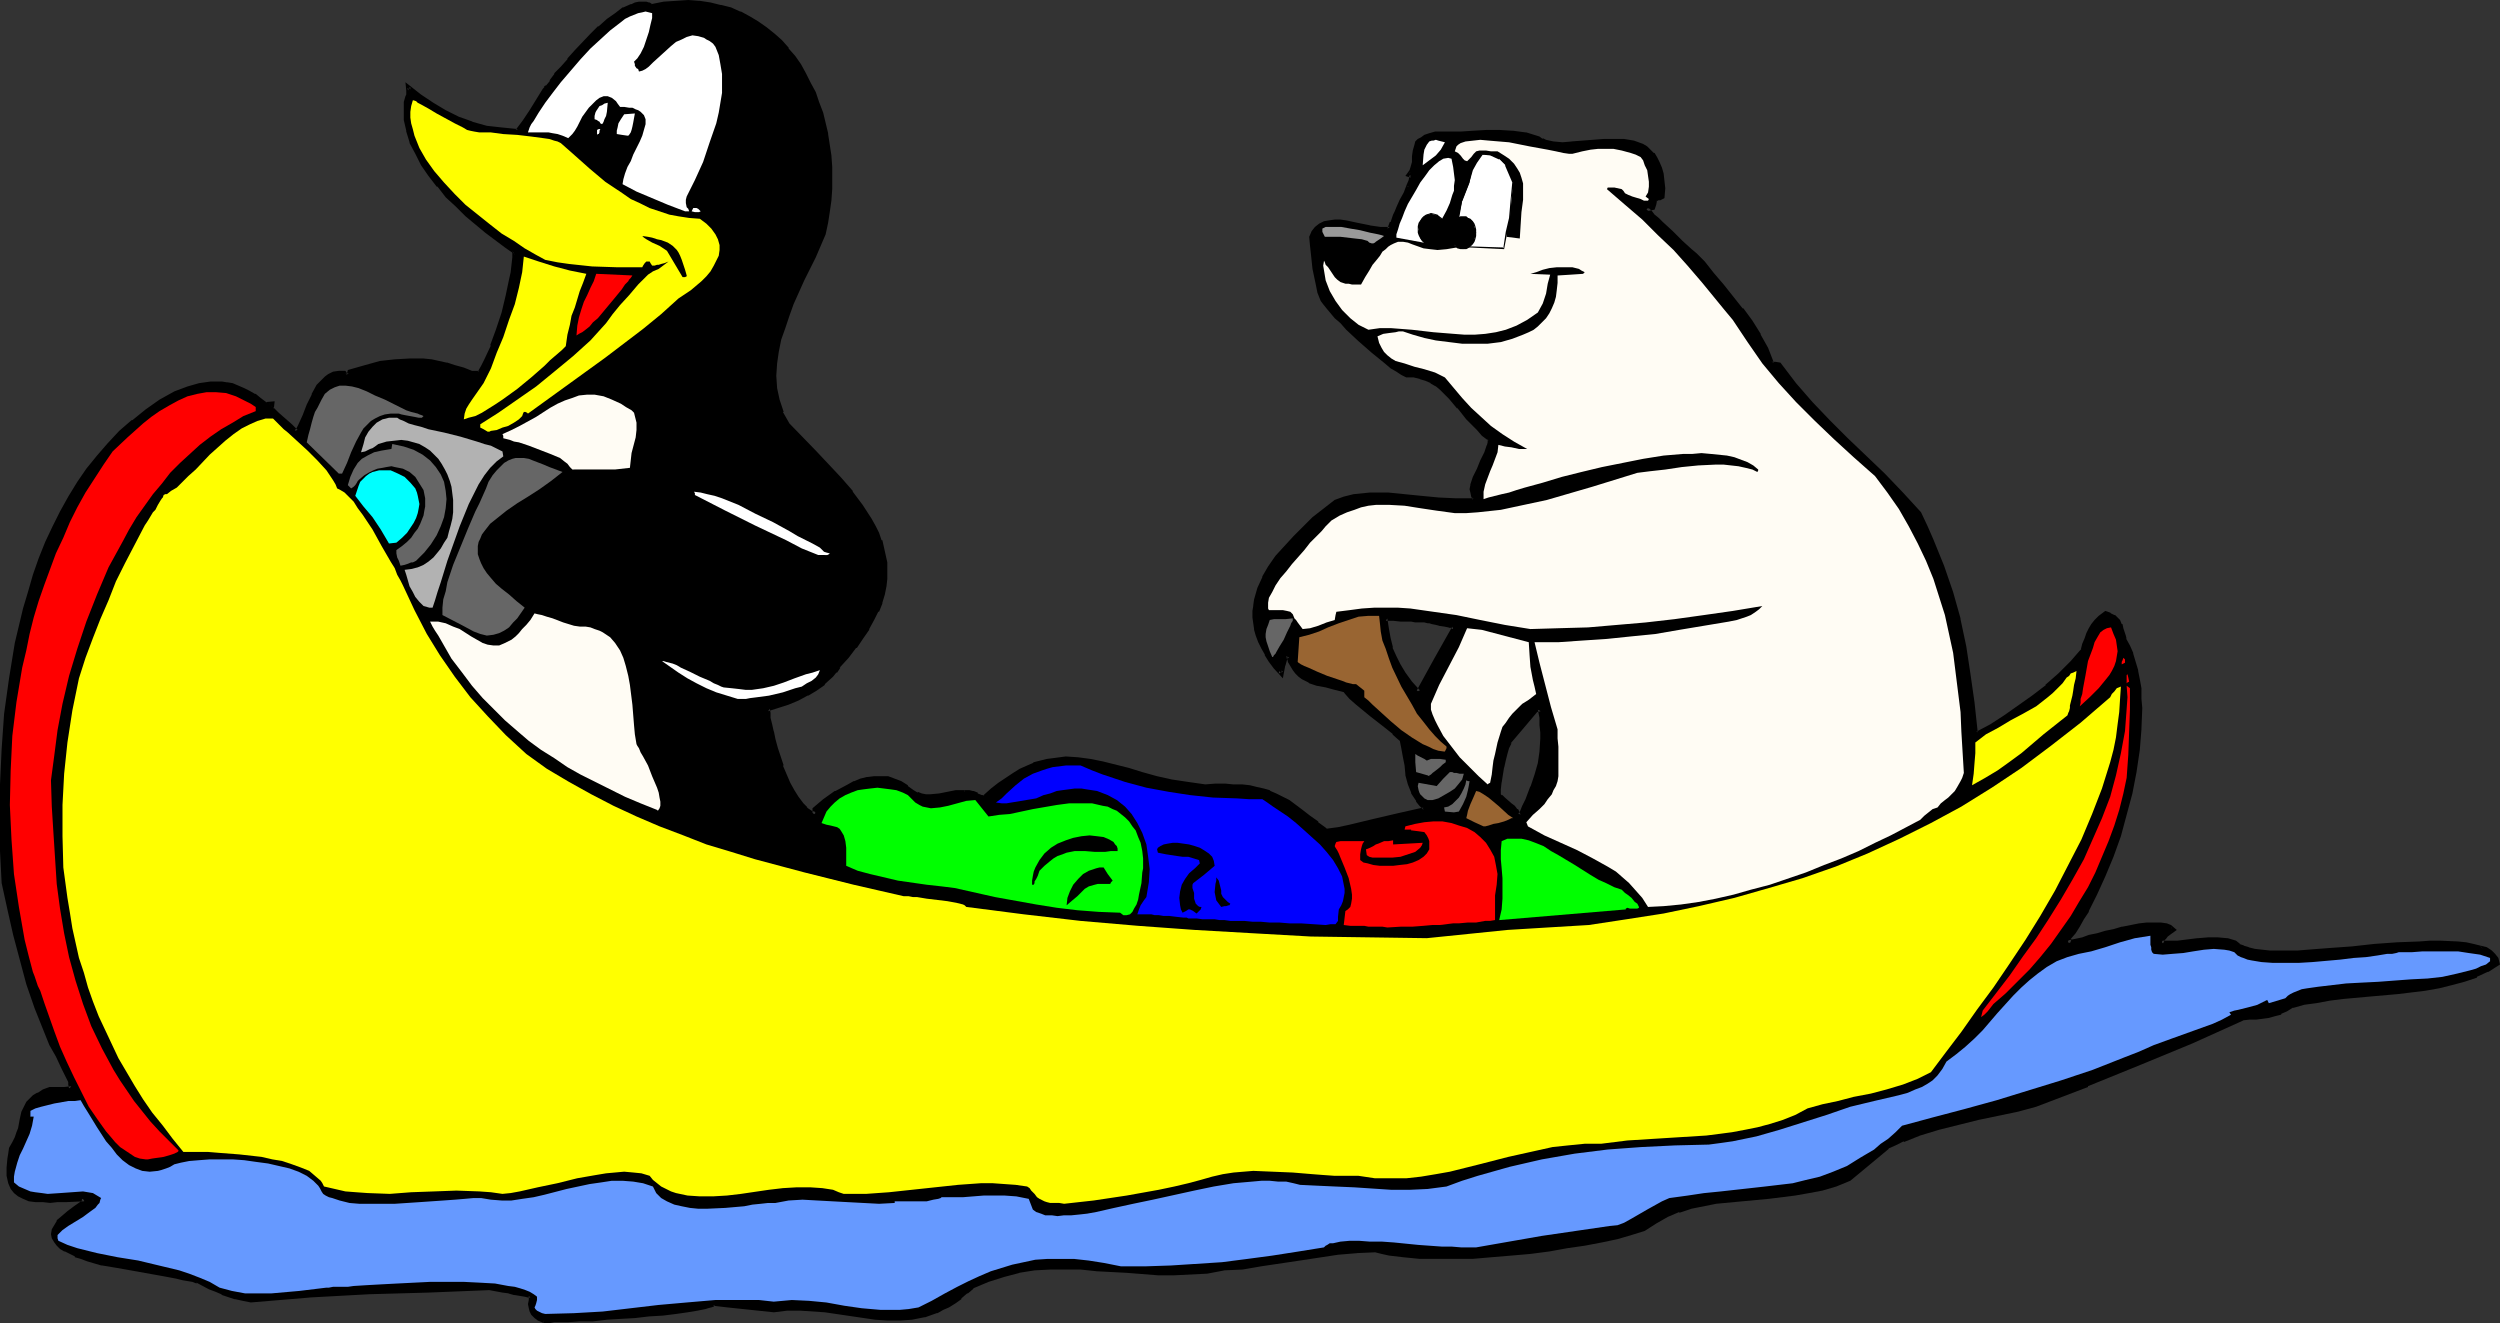 <?xml version="1.0" encoding="UTF-8" standalone="no"?>
<svg
   version="1.0"
   width="129.98mm"
   height="68.785mm"
   id="svg60"
   sodipodi:docname="Bear &amp; Penguin on Canoe.wmf"
   xmlns:inkscape="http://www.inkscape.org/namespaces/inkscape"
   xmlns:sodipodi="http://sodipodi.sourceforge.net/DTD/sodipodi-0.dtd"
   xmlns="http://www.w3.org/2000/svg"
   xmlns:svg="http://www.w3.org/2000/svg">
  <rect width="100%" height="100%" fill="#333333" stroke="none"/>
  <sodipodi:namedview
     id="namedview60"
     pagecolor="#ffffff"
     bordercolor="#000000"
     borderopacity="0.25"
     inkscape:showpageshadow="2"
     inkscape:pageopacity="0.0"
     inkscape:pagecheckerboard="0"
     inkscape:deskcolor="#d1d1d1"
     inkscape:document-units="mm" />
  <defs
     id="defs1">
    <pattern
       id="WMFhbasepattern"
       patternUnits="userSpaceOnUse"
       width="6"
       height="6"
       x="0"
       y="0" />
  </defs>
  <path
     style="fill:#000000;fill-opacity:1;fill-rule:evenodd;stroke:none"
     d="m 278.76,136.047 3.555,-6.301 3.555,-6.463 -0.162,-0.162 h -0.323 l -0.162,-0.162 -0.646,-0.162 -0.646,-0.162 -1.131,-0.162 -0.646,-0.162 -0.646,-0.162 h -0.485 l -0.323,-0.162 h -0.646 l -0.485,-0.162 h -0.646 -0.808 -0.808 l -0.97,-0.162 h -1.131 l -1.454,-0.162 h -1.454 l 0.162,2.1 0.323,1.939 0.485,1.777 0.646,1.777 0.808,1.777 1.131,1.616 1.293,1.777 z m -171.781,123.444 -1.131,-0.485 -0.646,-0.485 -0.485,-0.485 -0.323,-0.485 v -0.646 l -0.162,-0.646 0.162,-0.808 v -0.808 l -0.646,-0.162 -0.646,-0.162 -0.808,-0.162 -1.131,-0.162 -1.131,-0.162 -1.131,-0.323 -2.747,-0.485 -11.958,0.485 -11.635,0.485 -11.797,0.485 -5.656,0.485 -5.818,0.485 -1.616,-0.162 -1.454,-0.323 -2.586,-0.969 -1.131,-0.485 -1.293,-0.646 -2.424,-1.131 -0.808,-0.323 -0.97,-0.162 -1.131,-0.162 -1.131,-0.323 -2.747,-0.323 -2.909,-0.646 -5.979,-0.969 -3.07,-0.646 -2.747,-0.808 -1.293,-0.323 -1.131,-0.485 -0.97,-0.485 -0.97,-0.485 -0.808,-0.646 -0.646,-0.485 -0.485,-0.646 -0.323,-0.646 -0.162,-0.646 0.162,-0.808 0.323,-0.808 0.485,-0.808 0.97,-0.808 0.97,-0.969 1.454,-0.969 1.616,-0.969 0.162,-0.808 -3.555,0.162 h -1.778 l -1.454,0.162 -1.454,-0.162 H 6.949 L 5.818,235.578 4.848,235.255 3.878,234.77 3.07,234.124 2.424,233.316 2.101,232.347 1.778,231.054 v -1.454 l 0.162,-1.777 0.162,-0.969 0.162,-1.131 0.646,-1.131 0.323,-0.969 0.323,-0.969 0.323,-0.808 0.485,-1.777 0.323,-1.454 0.485,-1.293 0.485,-0.646 0.485,-0.485 0.646,-0.646 0.808,-0.485 0.97,-0.485 1.131,-0.485 h 2.909 l 1.454,-0.323 -0.162,-0.646 v -0.808 l -1.454,-2.424 -1.131,-2.424 -1.131,-2.424 -1.131,-2.424 -1.778,-4.686 -1.616,-4.686 -1.454,-4.847 -1.131,-4.847 -1.131,-5.009 -1.131,-5.009 -0.323,-6.301 -0.162,-6.463 0.162,-6.625 0.323,-6.948 0.485,-6.786 0.97,-7.109 1.131,-6.786 0.808,-3.393 0.808,-3.393 0.97,-3.393 0.97,-3.232 1.131,-3.232 1.293,-3.07 1.293,-3.07 1.454,-3.07 1.616,-2.908 1.778,-2.747 1.778,-2.747 2.101,-2.424 2.101,-2.585 2.262,-2.262 2.424,-2.1 2.586,-2.1 2.747,-1.777 2.909,-1.777 2.424,-0.969 2.424,-0.485 2.101,-0.323 h 2.262 0.97 l 1.131,0.323 0.97,0.323 1.131,0.485 0.97,0.646 1.131,0.646 1.131,0.808 1.131,0.808 1.293,-0.162 -0.162,0.969 1.131,1.131 1.293,1.131 1.293,1.131 1.131,1.131 0.485,-0.485 0.323,-0.808 0.808,-1.777 0.97,-2.1 0.808,-1.939 1.131,-1.777 0.646,-0.808 0.646,-0.646 0.808,-0.646 0.808,-0.323 0.97,-0.162 h 1.131 v 0.162 l 0.162,0.323 h 0.646 l 0.162,-0.485 v -0.323 l 3.07,-0.969 3.07,-0.646 2.747,-0.485 h 2.909 2.747 l 1.454,0.162 1.454,0.323 1.616,0.323 1.616,0.323 1.616,0.646 1.778,0.646 h 1.454 l 0.646,-1.293 0.646,-1.293 1.293,-2.747 1.131,-3.232 1.131,-3.232 0.808,-3.393 0.646,-3.232 0.323,-1.454 0.162,-1.454 v -1.454 l 0.162,-1.293 -1.778,-1.131 -1.778,-1.293 -1.939,-1.454 -1.939,-1.616 -1.939,-1.616 -1.939,-1.939 -1.939,-1.777 -1.616,-2.1 -1.616,-2.1 -1.454,-2.1 -1.293,-2.1 -0.97,-2.262 -0.646,-2.1 -0.485,-2.262 -0.162,-2.262 0.162,-0.969 0.162,-1.131 0.162,-0.162 0.162,-0.162 v -0.969 l -0.162,-0.646 2.262,1.777 2.424,1.616 2.586,1.616 2.586,1.131 2.747,1.131 2.747,0.646 3.07,0.485 1.616,0.162 h 1.616 l 1.293,-1.777 1.454,-2.1 1.293,-2.1 1.131,-1.939 0.323,-0.323 0.323,-0.485 0.646,-0.969 0.97,-1.293 1.293,-1.293 1.293,-1.616 1.454,-1.616 3.07,-3.232 1.454,-1.454 1.778,-1.454 1.616,-1.131 1.454,-0.969 1.616,-0.808 0.646,-0.162 0.646,-0.162 h 0.646 0.646 l 0.646,0.162 0.485,0.162 2.586,-0.323 2.262,-0.323 h 2.424 l 2.101,0.162 2.101,0.323 2.101,0.323 1.939,0.646 1.778,0.646 1.778,0.969 1.778,0.969 1.616,1.131 1.454,1.293 1.454,1.293 1.293,1.454 1.293,1.616 1.131,1.616 0.97,1.777 0.97,1.777 0.808,1.777 0.808,1.939 0.646,2.1 0.97,4.039 0.323,2.1 0.323,2.1 0.162,2.262 v 2.1 2.262 l -0.162,2.262 -0.162,2.1 -0.485,2.262 -0.485,2.1 -0.97,2.262 -0.808,2.262 -2.262,4.524 -2.101,4.686 -0.97,2.262 -0.808,2.424 -0.808,2.262 -0.485,2.424 -0.323,2.424 -0.162,2.424 0.162,2.424 0.485,2.424 0.808,2.424 1.131,2.262 5.333,5.494 2.586,2.747 2.424,2.585 2.262,2.585 1.939,2.747 1.778,2.747 0.646,1.293 0.646,1.454 0.646,1.293 0.485,1.454 0.323,1.454 0.162,1.454 v 1.454 1.454 l -0.162,1.616 -0.323,1.616 -0.485,1.616 -0.646,1.616 -0.808,1.616 -0.97,1.777 -1.131,1.777 -1.454,1.777 -1.454,1.939 -1.778,1.939 -0.646,0.969 -0.646,0.808 -1.616,1.454 -1.454,1.293 -1.778,0.969 -1.778,0.969 -1.939,0.646 -4.04,1.293 0.162,0.808 0.162,1.131 0.162,1.131 0.323,1.454 0.323,1.616 0.485,1.616 1.131,3.555 1.454,3.393 0.646,1.616 0.97,1.293 0.808,1.131 0.97,0.969 0.97,0.646 0.97,0.485 -0.162,-0.646 v -0.485 l 1.939,-1.616 2.262,-1.454 2.424,-1.454 1.131,-0.485 1.293,-0.485 1.293,-0.323 1.293,-0.162 1.293,-0.162 1.293,0.162 1.293,0.485 1.293,0.485 1.131,0.646 1.131,0.969 0.97,0.485 0.808,0.323 0.97,0.162 h 0.97 l 1.616,-0.162 1.778,-0.323 1.616,-0.323 1.616,-0.162 0.808,0.162 0.808,0.162 0.808,0.323 0.646,0.485 h 0.808 l 1.616,-1.454 1.454,-1.131 1.293,-0.969 1.454,-0.969 1.293,-0.646 1.454,-0.646 1.293,-0.646 1.293,-0.323 1.131,-0.323 1.293,-0.323 2.424,-0.162 h 2.424 l 2.424,0.323 2.424,0.646 2.424,0.646 2.586,0.646 2.747,0.808 2.747,0.646 2.909,0.808 3.232,0.485 3.394,0.323 h 2.101 1.939 1.616 l 1.616,0.162 1.454,0.162 1.454,0.162 1.293,0.323 1.131,0.485 1.293,0.485 1.293,0.646 1.131,0.808 1.293,0.808 1.454,0.969 1.454,1.131 1.616,1.293 1.616,1.293 2.424,-0.323 2.424,-0.323 4.686,-1.131 4.848,-1.131 4.848,-1.131 0.162,-0.162 v -0.162 l -0.646,-0.808 -0.646,-0.808 -0.808,-1.616 -0.646,-1.616 -0.485,-1.777 -0.323,-1.777 -0.162,-1.777 -0.323,-1.616 -0.485,-1.777 -1.454,-1.293 -1.454,-1.293 -2.909,-2.262 -2.747,-2.262 -1.293,-1.131 -1.131,-1.293 -2.101,-0.646 -1.778,-0.485 -1.616,-0.323 -1.454,-0.485 -1.454,-0.646 -0.485,-0.485 -0.646,-0.485 -0.485,-0.646 -0.485,-0.808 -0.323,-0.969 -0.323,-0.969 -0.646,0.162 -0.485,1.777 -0.323,1.616 -1.131,-1.293 -0.97,-1.293 -0.808,-1.293 -0.646,-1.131 -0.485,-1.293 -0.485,-1.131 -0.323,-1.293 -0.162,-1.131 -0.162,-1.293 v -1.131 -0.969 l 0.323,-1.293 0.646,-2.1 0.808,-2.1 1.293,-2.1 1.293,-1.939 1.778,-1.939 1.778,-1.939 1.778,-1.777 1.939,-1.939 4.202,-3.393 1.778,-0.646 1.778,-0.323 1.778,-0.162 1.616,-0.162 h 3.232 l 3.394,0.162 3.232,0.485 3.232,0.323 3.555,0.162 h 1.778 1.778 l 0.162,-0.323 -0.323,-0.646 v -0.646 l -0.162,-0.646 0.162,-0.808 0.485,-1.454 0.646,-1.616 0.808,-1.616 0.646,-1.616 0.646,-1.454 0.162,-0.646 v -0.646 l -1.293,-0.969 -0.97,-1.131 -2.101,-2.1 -1.778,-2.1 -1.616,-1.939 -1.778,-1.777 -0.97,-0.808 -0.97,-0.646 -1.131,-0.485 -1.131,-0.323 -1.293,-0.323 h -1.454 l -0.808,-0.323 -0.97,-0.646 -0.97,-0.808 -1.131,-0.808 -2.586,-2.1 -2.586,-2.262 -2.424,-2.262 -1.131,-1.293 -1.131,-0.969 -0.808,-0.969 -0.808,-0.969 -0.646,-0.646 -0.323,-0.646 -0.646,-1.616 -0.485,-1.616 -0.485,-3.07 -0.485,-3.07 -0.162,-1.454 v -1.454 l 0.323,-1.131 0.646,-0.646 0.808,-0.646 0.808,-0.323 0.97,-0.162 0.97,-0.162 h 0.97 l 1.131,0.162 2.424,0.323 2.262,0.485 2.101,0.323 1.131,0.162 0.808,-0.162 0.485,-1.131 0.646,-1.454 0.162,-0.646 0.485,-0.646 0.646,-1.616 0.646,-1.454 0.646,-1.293 0.323,-1.131 0.323,-0.969 -0.323,-0.162 -0.323,-0.162 0.485,-0.646 0.162,-0.485 0.323,-1.293 0.162,-1.131 0.162,-0.969 0.323,-1.131 0.162,-0.485 0.323,-0.485 0.485,-0.323 0.646,-0.323 0.97,-0.323 0.97,-0.323 h 2.586 2.424 l 2.424,-0.162 2.747,-0.162 h 2.424 l 2.586,0.162 2.586,0.323 2.586,0.808 0.646,0.323 0.646,0.162 1.616,0.485 1.778,0.162 1.939,-0.162 4.04,-0.323 2.101,-0.162 2.101,-0.162 1.939,0.162 1.778,0.323 1.778,0.646 0.646,0.323 0.646,0.646 0.646,0.646 0.646,0.808 0.485,0.808 0.323,1.131 0.323,1.131 0.162,1.293 0.162,1.454 v 1.616 l -0.808,0.323 -0.808,0.323 -0.162,0.808 -0.162,0.646 -1.454,0.323 0.162,0.162 0.323,0.162 0.485,0.485 0.485,0.646 0.808,0.646 0.808,0.808 1.939,1.777 1.939,1.939 1.939,1.616 0.808,0.808 0.646,0.646 0.646,0.646 0.323,0.323 1.778,2.1 1.939,2.424 3.717,4.524 1.778,2.585 1.778,2.585 1.293,2.747 1.131,2.747 h 0.808 l 0.646,0.162 3.07,4.039 3.232,3.716 3.394,3.555 3.555,3.555 7.272,6.948 3.555,3.716 3.394,3.878 1.293,2.585 1.293,2.585 1.939,5.17 1.778,5.17 1.454,5.17 1.131,5.332 0.97,5.494 0.646,5.494 0.646,5.978 0.162,0.162 0.162,0.162 2.747,-1.616 2.909,-1.777 2.747,-1.777 2.747,-2.1 2.586,-2.1 2.586,-2.262 2.424,-2.424 2.101,-2.424 0.323,-1.131 0.323,-1.131 0.485,-0.969 0.323,-0.969 0.485,-0.646 0.646,-0.808 0.808,-0.808 0.97,-0.808 0.97,0.323 0.646,0.323 0.485,0.485 0.485,0.485 0.323,0.646 0.162,0.808 0.323,0.969 0.162,0.485 0.162,0.646 0.646,1.293 0.646,1.454 0.485,1.616 0.485,1.777 0.323,1.777 0.323,1.777 0.162,1.939 v 1.777 4.039 l -0.485,4.201 -0.485,4.201 -0.97,4.363 -1.131,4.201 -1.131,4.039 -1.454,4.039 -1.454,3.878 -1.616,3.555 -1.778,3.232 -0.808,1.616 -0.97,1.293 -0.808,1.293 -0.808,1.293 -0.323,0.969 0.808,-0.162 0.97,-0.323 1.293,-0.323 1.293,-0.323 1.616,-0.323 1.454,-0.485 1.616,-0.323 1.778,-0.485 3.232,-0.646 1.616,-0.162 1.293,-0.162 1.293,0.162 h 1.131 l 0.808,0.323 0.646,0.646 -0.646,0.485 -0.808,0.485 -0.485,0.646 -0.485,0.969 h 1.616 l 1.778,-0.162 3.878,-0.323 1.939,-0.162 h 1.939 l 1.778,0.162 1.616,0.323 0.646,0.646 0.97,0.485 0.97,0.323 1.293,0.323 1.293,0.162 1.616,0.162 h 1.616 1.939 1.939 l 1.939,-0.162 4.202,-0.323 4.525,-0.323 4.525,-0.485 4.363,-0.323 4.363,-0.162 2.101,-0.162 h 1.939 l 3.555,0.162 1.616,0.162 1.454,0.162 1.293,0.323 1.131,0.485 0.808,0.485 0.808,0.646 0.323,0.808 0.323,0.808 -2.101,1.293 -2.101,0.969 -2.424,0.808 -2.424,0.646 -2.586,0.646 -2.586,0.485 -5.333,0.646 -5.494,0.485 -5.333,0.485 -2.747,0.323 -2.424,0.485 -2.586,0.485 -2.262,0.485 -1.131,0.808 -1.131,0.485 -1.131,0.323 -1.131,0.323 -2.586,0.323 -1.131,0.162 -1.454,0.162 -10.019,4.363 -10.181,4.363 -10.342,4.201 -10.181,3.878 -3.555,0.969 -3.717,0.808 -4.04,0.808 -3.878,0.969 -3.878,0.969 -3.555,1.131 -1.778,0.646 -1.616,0.646 -1.616,0.646 -1.454,0.808 -7.595,6.301 -2.586,0.969 -2.586,0.808 -2.747,0.485 -2.586,0.485 -5.333,0.646 -5.171,0.485 -5.01,0.485 -2.586,0.485 -2.424,0.485 -2.424,0.808 -2.262,0.969 -2.262,1.293 -2.262,1.454 -2.424,0.646 -2.909,0.808 -3.07,0.646 -3.232,0.646 -3.555,0.646 -3.555,0.485 -3.717,0.485 -3.717,0.485 -3.717,0.323 -3.717,0.162 -3.717,0.162 h -3.394 l -3.394,-0.162 -3.07,-0.323 -2.909,-0.323 -1.293,-0.323 -1.293,-0.323 -3.717,0.162 -3.717,0.485 -7.434,0.969 -7.595,1.293 -3.717,0.485 -3.717,0.162 -3.232,0.646 -3.232,0.323 h -3.232 -3.07 l -6.302,-0.323 -5.979,-0.485 -3.07,-0.162 -3.07,-0.162 h -2.909 l -3.07,0.162 -3.07,0.485 -3.07,0.808 -3.07,0.969 -3.07,1.454 -1.131,0.969 -1.293,0.969 -1.131,0.808 -1.131,0.808 -1.131,0.646 -1.131,0.485 -2.424,0.808 -2.424,0.485 -2.424,0.162 h -2.424 l -2.424,-0.162 -9.858,-1.454 -2.424,-0.162 -2.424,-0.162 h -2.586 l -2.586,0.323 -3.07,-0.323 -3.07,-0.323 -2.909,-0.323 -2.909,-0.323 -0.162,0.162 -0.323,0.323 h -0.485 l -0.646,0.323 -0.808,0.162 h -0.808 l -1.939,0.323 -2.101,0.323 -2.586,0.323 -2.747,0.323 -2.747,0.162 -5.656,0.485 -2.586,0.162 -2.586,0.162 h -2.262 l -1.939,0.162 h -0.97 -0.646 z m 191.334,-99.208 0.323,-0.162 h 0.323 l 0.485,-1.454 0.646,-1.454 0.97,-2.585 0.97,-2.262 0.485,-2.262 0.485,-2.424 0.162,-2.424 v -1.454 l -0.162,-1.293 -0.162,-1.454 -0.162,-1.616 h -0.808 l -2.586,3.232 -2.747,3.232 -0.323,0.969 -0.485,1.131 -0.323,1.293 -0.323,1.454 -0.485,2.908 v 1.454 1.293 0.162 h 0.323 l 0.485,0.485 1.293,1.131 0.646,0.485 0.485,0.646 0.485,0.485 z"
     id="path1" />
  <path
     style="fill:#000000;fill-opacity:1;fill-rule:evenodd;stroke:none"
     d="m 278.76,136.855 3.878,-6.948 3.717,-6.625 -0.485,-0.485 -0.323,-0.162 h 0.162 -0.323 l -0.162,-0.162 -0.485,-0.162 v 0 h -0.808 v 0 l -0.97,-0.323 v 0 l -0.646,-0.162 h -0.808 v 0 l -0.323,-0.162 v 0 l -0.485,-0.162 h -0.646 -0.485 -0.646 0.162 l -0.808,-0.162 h -0.808 -0.162 l -0.97,-0.162 h -1.131 -1.454 l -1.939,-0.162 0.162,2.585 0.323,1.939 v 0.162 l 0.485,1.777 h 0.162 l 0.646,1.777 0.808,1.777 v 0 l 0.97,1.777 1.293,1.777 h 0.162 l 1.939,2.262 0.323,-1.131 -1.616,-1.777 v 0 l -1.293,-1.777 -0.97,-1.616 v 0 l -0.808,-1.616 -0.808,-1.777 0.162,0.162 -0.485,-1.939 v 0 l -0.323,-1.777 -0.323,-2.1 -0.323,0.485 h 1.454 l 1.454,0.162 h 1.131 0.97 v 0 l 0.808,0.162 h 0.808 v 0 h 0.646 -0.162 0.485 l 0.646,0.162 h 0.485 -0.162 l 0.485,0.162 v 0 l 0.808,0.162 0.646,0.162 h -0.162 l 1.131,0.162 v 0 l 0.808,0.162 v 0 l 0.485,0.162 -0.162,-0.162 0.323,0.162 0.162,0.162 h 0.162 l -0.162,-0.162 0.162,0.162 -0.162,-0.485 -3.555,6.301 -3.555,6.463 0.808,-0.162 z"
     id="path2" />
  <path
     style="fill:#000000;fill-opacity:1;fill-rule:evenodd;stroke:none"
     d="m 106.979,259.007 0.162,0.162 -0.97,-0.485 v 0 l -0.646,-0.485 v 0 l -0.485,-0.485 v 0.162 l -0.162,-0.485 v 0 l -0.162,-0.485 v 0 -0.646 0 -0.646 -0.162 -1.131 l -0.808,-0.323 v 0 l -0.808,-0.162 -0.808,-0.162 -0.97,-0.162 v 0 l -1.131,-0.162 h -0.162 l -1.131,-0.162 -2.747,-0.646 -11.958,0.485 -11.635,0.485 -11.797,0.646 v 0 l -5.818,0.323 -5.818,0.485 h 0.162 l -1.454,-0.162 -1.454,-0.323 v 0 l -2.586,-0.969 0.162,0.162 -1.293,-0.485 -1.131,-0.646 -2.586,-1.131 v -0.162 l -0.808,-0.162 h -0.162 l -0.97,-0.323 -0.97,-0.162 -1.293,-0.162 -2.747,-0.485 -8.888,-1.616 -3.07,-0.646 h 0.162 l -2.747,-0.808 -1.293,-0.323 v 0 l -1.131,-0.485 v 0.162 l -0.97,-0.646 -0.97,-0.485 v 0 l -0.808,-0.485 h 0.162 l -0.646,-0.485 v 0 l -0.485,-0.485 v 0 l -0.323,-0.646 0.162,0.162 -0.162,-0.646 v 0 l 0.162,-0.646 h -0.162 l 0.323,-0.646 v 0 l 0.646,-0.808 h -0.162 l 0.97,-0.808 h -0.162 l 1.131,-0.969 v 0.162 l 1.293,-1.131 1.778,-1.131 0.323,-1.454 -4.04,0.162 -1.778,0.162 H 9.858 8.403 l -1.454,-0.162 h 0.162 l -1.293,-0.162 h 0.162 l -1.131,-0.323 0.162,0.162 -0.97,-0.646 v 0.162 l -0.808,-0.646 h 0.162 l -0.485,-0.808 v 0.162 l -0.485,-0.969 v 0 l -0.162,-1.293 v 0.162 l -0.162,-1.454 v 0 l 0.323,-1.777 0.162,-0.969 0.162,-1.131 v 0.162 l 0.485,-1.131 0.485,-0.969 v 0 l 0.323,-0.969 0.323,-0.969 0.485,-1.616 0.323,-1.454 0.485,-1.293 v 0 l 0.323,-0.485 v 0 l 0.485,-0.485 0.646,-0.646 -0.162,0.162 0.97,-0.646 H 7.757 l 0.97,-0.485 v 0.162 l 1.131,-0.485 H 9.696 12.766 l 1.778,-0.485 -0.162,-1.131 -0.162,-0.646 -1.293,-2.585 -1.293,-2.424 -1.131,-2.424 -0.97,-2.424 -1.939,-4.686 v 0 l -1.616,-4.686 -1.293,-4.847 -1.131,-4.847 -1.131,-4.847 v 0 l -1.131,-5.17 v 0.162 l -0.323,-6.301 -0.162,-6.463 0.162,-6.625 0.162,-6.948 v 0.162 l 0.646,-6.948 0.97,-6.948 1.131,-6.948 0.646,-3.393 v 0.162 l 0.97,-3.393 0.808,-3.393 1.131,-3.232 1.131,-3.232 v 0 l 1.131,-3.07 v 0 l 1.454,-3.07 1.454,-3.07 1.616,-2.908 v 0.162 l 1.616,-2.908 1.939,-2.585 h -0.162 l 2.101,-2.585 v 0 l 2.101,-2.424 2.262,-2.262 2.424,-2.1 v 0 l 2.586,-2.1 v 0.162 l 2.747,-1.939 2.909,-1.777 -0.162,0.162 2.424,-0.969 2.262,-0.646 v 0 l 2.262,-0.323 h -0.162 2.262 -0.162 l 0.97,0.162 v 0 l 1.131,0.323 0.97,0.323 v 0 l 0.97,0.323 1.131,0.646 1.131,0.646 v 0 l 0.97,0.808 1.293,0.969 1.454,-0.162 -0.485,-0.485 -0.162,1.131 1.293,1.293 1.293,1.131 1.293,1.131 1.616,1.454 0.646,-0.969 v 0 l 0.485,-0.808 0.808,-1.777 0.808,-1.939 0.808,-2.1 v 0 l 1.131,-1.777 0.646,-0.808 v 0.162 l 0.646,-0.646 v 0 l 0.646,-0.646 v 0 l 0.808,-0.323 h -0.162 0.97 v 0 h 1.131 l -0.485,-0.323 0.162,0.162 -0.162,-0.162 v 0.162 l 0.485,0.485 h 1.293 v -0.646 l 0.162,-0.485 -0.323,0.323 3.07,-0.808 2.909,-0.646 v 0 l 2.909,-0.485 h -0.162 l 2.909,-0.162 2.747,0.162 v 0 l 1.454,0.162 1.454,0.162 1.454,0.323 v 0 l 1.616,0.485 1.616,0.485 1.778,0.646 h 1.939 l 0.646,-1.293 0.646,-1.454 1.293,-2.747 h 0.162 l 1.131,-3.232 1.131,-3.232 0.808,-3.393 0.646,-3.232 v 0 l 0.323,-1.616 0.162,-1.454 v 0 -1.454 l -0.808,-1.293 v 1.293 l -0.162,1.454 v 0 l -0.162,1.454 -0.323,1.454 v 0 l -0.646,3.07 -0.808,3.393 -1.131,3.393 -1.131,3.07 h 0.162 l -1.293,2.747 -0.646,1.293 -0.646,1.131 0.323,-0.162 h -1.454 v 0 L 91.142,72.225 89.365,71.74 87.91,71.255 h -0.162 l -1.454,-0.323 -1.454,-0.323 -1.616,-0.162 v 0 h -2.747 l -2.909,0.162 v 0 l -2.909,0.323 v 0 l -2.909,0.808 -3.394,0.969 -0.162,0.646 -0.162,0.323 0.485,-0.323 h -0.646 l 0.485,0.162 -0.323,-0.162 0.162,0.162 v -0.162 l -0.323,-0.485 h -1.293 v 0 l -1.131,0.162 -0.97,0.485 -0.646,0.485 -0.162,0.162 -0.646,0.646 -0.808,0.808 -0.97,1.777 v 0.162 l -0.97,1.939 -0.808,2.1 -0.808,1.777 -0.323,0.646 v 0 l -0.485,0.646 0.646,-0.162 -1.131,-1.131 -1.293,-1.131 -1.293,-1.131 -1.131,-1.131 0.162,0.323 0.162,-1.454 -1.778,0.162 0.323,0.162 -1.293,-0.969 -0.97,-0.808 h -0.162 l -1.131,-0.646 -0.97,-0.485 -1.131,-0.485 v 0 L 45.733,75.295 44.763,75.133 h -0.162 l -0.97,-0.162 v 0 h -2.262 v 0 l -2.262,0.323 v 0 l -2.262,0.646 -2.586,0.969 -2.909,1.616 -2.747,1.939 v 0 l -2.586,2.1 h -0.162 l -2.424,2.1 -2.262,2.424 -2.101,2.424 v 0 l -2.101,2.585 v 0 l -1.778,2.585 -1.778,2.908 v 0 l -1.616,2.908 -1.454,2.908 -1.454,3.07 v 0 l -1.293,3.232 v 0 l -1.131,3.232 -0.97,3.393 -0.97,3.232 -0.808,3.393 v 0 l -0.808,3.393 -1.131,6.948 -0.97,6.948 -0.485,6.948 v 0 L 0,154.144 v 6.625 6.463 l 0.323,6.301 v 0 l 1.131,5.17 v 0 l 1.131,5.009 1.293,4.847 1.293,4.847 1.616,4.686 v 0 l 1.939,4.847 0.97,2.424 1.293,2.262 1.131,2.424 1.293,2.585 v -0.162 0.646 l 0.162,0.808 0.485,-0.485 -1.454,0.162 v 0 H 9.696 l -1.293,0.485 v 0 l -0.97,0.646 H 7.272 l -0.808,0.485 -0.646,0.646 -0.485,0.485 -0.162,0.162 -0.323,0.646 -0.646,1.293 -0.323,1.454 -0.323,1.777 -0.323,0.808 -0.323,0.969 v 0 l -0.485,0.969 -0.646,1.131 -0.162,1.131 -0.162,0.969 -0.162,1.777 v 0.162 1.454 0 l 0.323,1.454 0.485,1.131 0.646,0.808 0.808,0.646 0.97,0.485 1.131,0.485 v 0 l 1.293,0.162 v 0 h 1.454 l 1.454,0.162 1.454,-0.162 h 1.778 l 3.555,-0.162 -0.485,-0.646 -0.162,0.808 0.162,-0.323 -1.616,1.131 -1.293,0.969 v 0 l -1.131,0.969 v 0 l -0.97,0.808 v 0.162 l -0.485,0.808 -0.485,0.808 -0.162,0.969 0.162,0.808 0.485,0.808 0.485,0.646 0.646,0.646 0.808,0.485 h 0.162 l 0.97,0.485 0.97,0.485 v 0.162 l 1.131,0.323 v 0 l 1.293,0.485 2.747,0.808 h 0.162 l 2.909,0.485 9.05,1.616 2.586,0.485 1.293,0.323 0.97,0.162 0.97,0.162 v 0 l 0.808,0.323 v -0.162 l 2.424,1.293 1.293,0.485 1.131,0.485 0.162,0.162 2.424,0.808 h 0.162 l 1.454,0.323 1.616,0.323 5.818,-0.485 5.818,-0.485 h -0.162 l 11.797,-0.646 11.635,-0.323 11.958,-0.485 v 0 l 2.586,0.485 1.293,0.162 h -0.162 l 1.131,0.323 h 0.162 l 0.97,0.162 0.97,0.162 0.646,0.162 v 0 h 0.485 l -0.323,-0.323 v 0.808 0 l -0.162,0.808 0.162,0.808 v 0 l 0.162,0.646 0.323,0.646 0.485,0.485 0.162,0.162 0.646,0.485 1.131,0.485 z"
     id="path3" />
  <path
     style="fill:#000000;fill-opacity:1;fill-rule:evenodd;stroke:none"
     d="m 101.485,50.573 0.162,-1.454 -1.939,-1.293 -1.939,-1.293 -1.939,-1.616 v 0.162 l -1.778,-1.616 v 0 l -1.939,-1.616 -1.939,-1.939 -1.939,-1.777 -1.616,-2.1 v 0.162 l -1.616,-2.1 -1.454,-2.1 v 0 l -1.131,-2.1 -1.131,-2.262 0.162,0.162 -0.808,-2.262 v 0.162 L 80.315,23.429 v 0 l -0.162,-2.262 v 0.162 l 0.162,-1.131 0.162,-1.131 -0.162,0.323 0.162,-0.323 0.162,-0.323 v -1.131 -0.485 l -0.646,0.323 2.262,1.939 2.424,1.616 2.424,1.454 h 0.162 l 2.586,1.131 2.586,1.131 0.162,0.162 2.909,0.646 v 0 l 3.07,0.485 1.454,0.162 h 1.939 l 1.616,-1.939 1.293,-2.1 1.293,-2.1 1.293,-1.939 h -0.162 l 0.323,-0.323 v 0 l 0.323,-0.485 v 0 l 0.646,-0.969 h 0.162 l 0.97,-1.293 h -0.162 l 1.293,-1.293 v -0.162 l 1.293,-1.454 v 0 l 1.454,-1.616 2.909,-3.232 1.616,-1.454 v 0 l 1.616,-1.454 v 0.162 l 1.616,-1.293 1.616,-0.969 h -0.162 l 1.616,-0.646 h -0.162 l 0.808,-0.323 h -0.162 0.808 l 0.646,-0.162 h -0.162 0.646 -0.162 l 0.646,0.162 v 0 l 0.646,0.323 2.586,-0.323 2.424,-0.323 h -0.162 2.424 2.101 v 0 l 2.101,0.323 2.101,0.485 h -0.162 l 1.939,0.646 1.939,0.646 h -0.162 l 1.778,0.808 v 0 l 1.616,1.131 1.616,0.969 v 0 l 1.616,1.293 h -0.162 l 1.454,1.293 1.293,1.454 v 0 l 1.293,1.454 h -0.162 l 1.131,1.777 1.131,1.616 v 0 l 0.808,1.777 0.97,1.777 h -0.162 l 0.808,1.939 0.646,1.939 0.97,4.201 V 26.337 l 0.323,2.1 0.323,2.262 0.162,2.1 v 0 l 0.162,2.1 -0.162,2.262 -0.162,2.262 v -0.162 l -0.162,2.262 -0.485,2.262 -0.323,2.1 v -0.162 l -0.97,2.262 -0.97,2.1 -2.101,4.686 -2.101,4.524 -0.97,2.424 h -0.162 l -0.808,2.424 -0.808,2.424 v 0 l -0.485,2.424 -0.323,2.424 v 0 2.424 2.424 0 l 0.646,2.424 v 0.162 l 0.646,2.424 h 0.162 l 1.131,2.424 5.333,5.494 2.586,2.747 2.424,2.585 2.262,2.585 h -0.162 l 2.101,2.747 1.616,2.585 v 0 l 0.808,1.293 0.646,1.454 0.485,1.293 v 0 l 0.485,1.293 v 0 l 0.323,1.454 0.162,1.454 v 0 1.454 1.454 0 l -0.162,1.454 -0.323,1.616 v 0 l -0.485,1.616 v -0.162 l -0.646,1.777 v 0 l -0.808,1.616 -0.97,1.777 v 0 l -1.131,1.616 -1.293,1.939 v 0 l -1.454,1.939 v -0.162 l -1.778,1.939 v 0 l -0.646,0.969 v 0 l -0.646,0.808 -1.616,1.454 h 0.162 l -1.616,1.131 -1.616,1.131 v 0 l -1.778,0.808 v 0 l -1.778,0.646 -4.363,1.616 v 0.969 l 0.162,1.131 0.162,1.293 0.323,1.454 v 0 l 0.323,1.616 0.646,1.616 0.97,3.555 h 0.162 l 1.293,3.393 0.808,1.616 v 0 l 0.808,1.454 0.97,1.131 v 0 l 0.97,0.969 0.97,0.808 1.778,0.646 -0.162,-1.293 v -0.485 l -0.323,0.323 2.101,-1.616 v 0 l 2.101,-1.454 v 0 l 2.424,-1.293 1.293,-0.646 -0.162,0.162 1.293,-0.485 1.293,-0.323 v 0 l 1.293,-0.162 h -0.162 l 1.293,-0.162 v 0 l 1.293,0.162 v 0 l 1.131,0.323 v 0 l 1.293,0.485 h -0.162 l 1.293,0.808 v -0.162 l 1.131,1.131 0.97,0.485 0.97,0.323 v 0 h 0.97 l 0.808,0.162 h 0.162 l 1.778,-0.162 1.616,-0.323 1.616,-0.323 1.616,-0.162 v 0 -0.808 h -1.778 l -1.616,0.323 -1.616,0.323 -1.778,0.162 h 0.162 -0.97 l -0.808,-0.162 v 0 l -0.808,-0.323 v 0.162 l -0.808,-0.485 v 0 l -1.131,-0.808 v -0.162 l -1.293,-0.808 v 0 l -1.293,-0.485 v 0 l -1.293,-0.485 h -1.293 -0.162 -1.293 v 0 l -1.293,0.162 h -0.162 l -1.293,0.323 -1.131,0.485 h -0.162 l -1.131,0.646 -2.424,1.293 h -0.162 l -2.262,1.616 v 0 l -2.101,1.777 v 0.808 l 0.162,0.485 0.646,-0.485 -0.97,-0.323 v 0 l -0.97,-0.646 h 0.162 l -0.97,-0.969 0.162,0.162 -0.97,-1.293 -0.808,-1.293 v 0 l -0.808,-1.454 -1.454,-3.393 h 0.162 l -1.131,-3.393 -0.485,-1.777 -0.323,-1.616 v 0.162 l -0.323,-1.454 -0.323,-1.293 v -0.969 l -0.162,-0.808 -0.323,0.485 4.04,-1.293 1.939,-0.808 v 0 l 1.778,-0.969 h 0.162 l 1.616,-0.969 1.616,-1.131 v -0.162 l 1.616,-1.454 0.646,-0.808 h 0.162 l 0.646,-0.969 h -0.162 l 1.778,-1.939 v 0 l 1.454,-1.939 h 0.162 l 1.293,-1.939 1.131,-1.616 v -0.162 l 0.97,-1.777 0.808,-1.616 h 0.162 l 0.646,-1.616 v -0.162 l 0.485,-1.616 v 0 l 0.323,-1.616 0.162,-1.454 v -0.162 -1.454 -1.454 -0.162 l -0.323,-1.454 -0.323,-1.454 v 0 l -0.323,-1.454 h -0.162 l -0.485,-1.454 -0.646,-1.293 -0.808,-1.454 v 0 l -1.778,-2.747 -1.939,-2.585 v -0.162 l -2.262,-2.585 -2.424,-2.585 -2.586,-2.747 -5.333,-5.494 0.162,0.162 -1.293,-2.262 h 0.162 l -0.808,-2.424 v 0 l -0.485,-2.262 v 0 l -0.162,-2.424 0.162,-2.424 v 0 l 0.323,-2.262 0.485,-2.424 v 0 l 0.808,-2.262 0.808,-2.424 v 0 l 0.808,-2.262 2.101,-4.686 2.262,-4.524 0.97,-2.262 0.97,-2.262 0.485,-2.262 0.323,-2.1 0.323,-2.262 v 0 l 0.162,-2.262 v -2.262 -2.1 0 l -0.162,-2.262 -0.323,-2.1 -0.323,-2.1 v -0.162 l -0.97,-4.039 -0.808,-2.1 -0.646,-1.939 v 0 l -0.97,-1.777 -0.97,-1.939 v 0 l -0.97,-1.777 -1.131,-1.616 v 0 L 154.974,9.533 V 9.371 l -1.293,-1.454 -1.454,-1.293 v 0 l -1.616,-1.293 v 0 l -1.616,-1.131 -1.616,-0.969 v 0 l -1.778,-0.969 h -0.162 l -1.778,-0.808 -1.939,-0.485 h -0.162 l -1.939,-0.485 -2.101,-0.323 h -0.162 L 135.259,0 l -2.424,0.162 v 0 l -2.424,0.162 -2.424,0.485 h 0.162 l -0.485,-0.323 h -0.162 l -0.485,-0.162 h -0.808 v 0 h -0.646 l -0.808,0.162 v 0 l -0.646,0.323 h -0.162 l -1.454,0.646 h -0.162 l -1.454,1.131 -1.616,1.131 v 0 l -1.616,1.454 h -0.162 l -1.454,1.454 -3.07,3.232 -1.454,1.616 v 0.162 l -1.293,1.454 v 0 l -1.293,1.293 v 0.162 l -0.97,1.293 h 0.162 l -0.808,0.969 h -0.162 l -0.323,0.323 h 0.162 l -0.323,0.323 v 0 l -1.293,2.1 -1.293,2.1 -1.293,1.939 -1.454,1.939 0.485,-0.162 -1.616,-0.162 v 0 L 98.576,25.044 95.667,24.721 v 0 l -2.909,-0.808 h 0.162 l -2.747,-0.969 -2.586,-1.293 v 0 l -2.424,-1.454 -2.424,-1.616 -3.07,-2.424 0.162,1.616 v 0 0.969 -0.162 l -0.162,0.162 0.162,-0.162 -0.162,0.323 -0.323,1.131 v 1.131 0 2.262 0.162 l 0.485,2.1 v 0.162 l 0.646,2.1 v 0.162 l 1.131,2.1 1.131,2.262 v 0 l 1.454,2.1 1.616,2.1 h 0.162 l 1.616,2.1 1.939,1.777 1.939,1.939 1.939,1.616 v 0 l 1.939,1.616 v 0 l 1.939,1.454 1.939,1.454 1.616,1.131 -0.162,-0.485 z"
     id="path4" />
  <path
     style="fill:#000000;fill-opacity:1;fill-rule:evenodd;stroke:none"
     d="m 189.557,156.083 0.646,0.162 v 0 l 0.808,0.162 h -0.162 l 0.808,0.323 v -0.162 l 0.97,0.646 h 0.97 l 1.778,-1.616 -0.162,0.162 1.454,-1.131 1.454,-1.131 1.454,-0.808 h -0.162 l 1.454,-0.808 1.293,-0.646 1.293,-0.485 h -0.162 l 1.293,-0.323 1.293,-0.323 v 0 l 1.131,-0.323 2.424,-0.323 v 0 l 2.424,0.162 v 0 l 2.262,0.323 2.424,0.485 v 0 l 2.424,0.646 2.586,0.808 2.747,0.646 2.747,0.808 3.07,0.808 v 0 l 3.232,0.485 3.394,0.323 v 0 h 2.101 1.939 1.616 1.616 v 0 l 1.454,0.323 1.293,0.162 v 0 l 1.293,0.323 1.293,0.485 h -0.162 l 1.293,0.485 1.131,0.646 1.293,0.646 v 0 l 1.293,0.969 1.293,0.969 1.454,1.131 1.616,1.131 v 0 l 1.939,1.454 2.424,-0.323 2.424,-0.485 v 0 l 4.848,-0.969 4.848,-1.131 5.01,-1.131 0.162,-0.323 v -0.162 l 0.323,-0.323 -0.97,-1.131 0.162,0.162 -0.646,-0.808 v 0 l -0.97,-1.616 v 0.162 l -0.646,-1.777 -0.323,-1.777 v 0.162 l -0.323,-1.777 -0.162,-1.777 -0.323,-1.777 v 0 l -0.485,-1.777 -1.616,-1.454 v 0 l -1.616,-1.293 -2.747,-2.262 -2.747,-2.262 v 0 l -1.293,-1.131 -1.293,-1.454 -2.101,-0.646 -1.778,-0.323 -1.616,-0.485 -1.616,-0.485 h 0.162 l -1.454,-0.485 h 0.162 l -0.646,-0.485 h 0.162 l -0.646,-0.485 v 0 l -0.323,-0.646 -0.485,-0.808 v 0.162 l -0.485,-0.969 0.162,0.162 -0.646,-1.454 -1.293,0.323 -0.485,1.939 v 0 l -0.323,1.777 0.808,-0.323 -1.131,-1.293 0.162,0.162 -0.97,-1.454 -0.808,-1.293 v 0.162 l -0.646,-1.293 -0.646,-1.131 h 0.162 l -0.485,-1.131 -0.323,-1.293 v 0.162 l -0.162,-1.293 -0.162,-1.131 v 0 -1.131 -0.969 0 l 0.162,-1.131 v 0 l 0.646,-2.1 v 0 l 0.97,-2.1 v 0.162 l 1.131,-2.1 1.454,-1.939 h -0.162 l 1.778,-2.1 v 0.162 l 1.778,-1.939 1.778,-1.777 1.939,-1.939 4.202,-3.393 -0.162,0.162 1.778,-0.646 h -0.162 l 1.778,-0.323 1.778,-0.323 h 1.616 v 0 h 3.232 v 0 l 3.232,0.162 3.232,0.323 3.394,0.485 v 0 l 3.555,0.162 h 1.778 l 1.939,-0.162 0.646,-0.646 -0.485,-0.808 v 0.162 l -0.162,-0.646 v -0.808 0.162 l 0.162,-0.646 v 0 l 0.485,-1.454 h -0.162 l 0.646,-1.616 0.808,-1.616 0.808,-1.616 0.646,-1.454 v -0.646 -0.969 l -1.293,-1.131 -0.97,-1.131 -2.101,-2.1 v 0 l -1.778,-2.1 v 0 l -1.616,-1.939 -1.778,-1.777 -0.97,-0.808 v 0 l -1.131,-0.646 v 0 l -1.131,-0.485 V 73.84 l -1.131,-0.323 h -0.162 l -1.293,-0.162 v 0 l -1.454,-0.162 0.323,0.162 -0.97,-0.485 h 0.162 l -0.97,-0.485 -0.97,-0.808 -1.293,-0.808 v 0 l -2.424,-2.1 v 0 l -2.586,-2.262 -2.424,-2.262 -1.131,-1.293 -1.131,-0.969 -0.808,-0.969 -0.808,-0.969 v 0.162 l -0.646,-0.808 v 0 l -0.323,-0.646 0.162,0.162 -0.646,-1.616 -0.485,-1.616 v 0.162 l -0.485,-3.07 -0.485,-3.07 -0.162,-1.454 -0.162,-1.616 v 0.323 l 0.485,-0.969 h -0.162 l 0.646,-0.808 v 0.162 l 0.646,-0.646 v 0 l 0.808,-0.323 h -0.162 l 0.97,-0.162 0.97,-0.162 v 0 l 0.97,0.162 v 0 l 1.131,0.162 2.262,0.323 v 0 l 2.262,0.485 v 0 l 2.262,0.323 v 0 l 1.131,0.162 v 0 l 1.131,-0.162 0.646,-1.454 h -0.162 l 0.646,-1.454 0.323,-0.646 0.323,-0.646 0.646,-1.454 0.808,-1.454 0.485,-1.454 v 0 l -0.808,-0.323 v 0 l -0.485,1.293 -0.808,1.454 -0.646,1.454 -0.323,0.808 -0.323,0.646 -0.485,1.454 h -0.162 l -0.485,1.293 0.485,-0.323 h -0.97 0.162 -1.131 0.162 l -2.262,-0.323 h 0.162 l -2.424,-0.485 v 0 l -2.262,-0.485 -1.131,-0.162 h -0.162 -0.97 l -1.131,0.162 -0.97,0.162 -0.97,0.485 -0.808,0.646 -0.646,0.808 -0.485,1.131 0.162,1.777 0.162,1.454 0.323,3.07 0.646,3.07 v 0 l 0.323,1.616 0.646,1.616 0.485,0.646 v 0 l 0.646,0.808 v 0 l 0.808,0.969 0.808,0.969 1.131,0.969 1.131,1.293 2.424,2.262 2.586,2.262 v 0 l 2.586,2.1 v 0 l 1.131,0.969 1.131,0.646 0.97,0.646 v 0 l 0.97,0.485 h 1.454 v 0 l 1.293,0.323 h -0.162 l 1.131,0.323 v 0 l 1.131,0.485 h -0.162 l 1.131,0.646 -0.162,-0.162 0.97,0.808 1.778,1.777 1.616,1.939 v -0.162 l 1.778,2.262 v 0 l 2.101,2.1 0.97,1.131 1.293,0.969 -0.162,-0.323 v 0.646 l -0.162,0.646 v -0.162 l -0.485,1.454 -0.808,1.616 -0.646,1.616 -0.808,1.616 v 0 l -0.485,1.454 v 0.162 l -0.162,0.808 0.162,0.646 0.162,0.808 0.323,0.646 v -0.485 l -0.162,0.323 0.323,-0.162 h -1.778 -1.778 l -3.555,-0.162 h 0.162 l -3.394,-0.323 -3.232,-0.323 -3.232,-0.323 h -0.162 -3.232 -0.162 l -1.616,0.162 -1.616,0.162 -1.939,0.485 v 0 l -1.778,0.646 -4.363,3.393 -1.939,1.939 -1.778,1.777 -1.778,1.939 v 0 l -1.778,1.939 v 0 l -1.454,2.1 -1.131,1.939 v 0.162 l -0.97,2.1 v 0 l -0.646,2.262 v 0 l -0.162,1.131 v 0.162 l -0.162,0.969 v 1.131 0.162 l 0.162,1.131 0.162,1.131 v 0.162 l 0.323,1.131 0.485,1.293 v 0 l 0.646,1.293 0.646,1.131 v 0.162 l 0.808,1.293 0.97,1.293 v 0 l 1.778,1.939 0.485,-2.585 v 0.162 l 0.485,-1.777 -0.323,0.323 0.646,-0.162 -0.646,-0.323 0.323,0.969 v 0.162 l 0.485,0.808 0.485,0.808 0.485,0.646 0.646,0.646 v 0 l 0.646,0.485 1.293,0.646 0.162,0.162 1.454,0.485 1.778,0.323 1.778,0.485 1.939,0.485 h -0.162 l 1.131,1.293 1.293,1.131 v 0 l 2.747,2.262 2.909,2.262 1.616,1.293 h -0.162 l 1.454,1.293 v -0.162 l 0.323,1.616 v 0 l 0.323,1.777 0.323,1.616 0.162,1.777 v 0.162 l 0.485,1.777 0.646,1.616 v 0.162 l 0.97,1.454 v 0.162 l 0.646,0.808 v 0 l 0.808,0.808 -0.162,-0.485 v 0.162 -0.162 l -0.162,0.323 0.323,-0.323 -5.01,1.131 -4.848,1.131 -4.686,1.131 v 0 l -2.262,0.485 -2.424,0.323 h 0.323 l -1.778,-1.293 v -0.162 l -1.616,-1.131 -1.454,-1.131 -1.293,-0.969 -1.293,-0.969 v 0 l -1.293,-0.646 -1.293,-0.646 -1.131,-0.485 -0.162,-0.162 -1.131,-0.323 -1.454,-0.323 v 0 l -1.293,-0.323 -1.454,-0.162 h -0.162 -1.616 l -1.616,-0.162 h -1.939 l -2.101,0.162 h 0.162 l -3.394,-0.485 -3.232,-0.485 v 0 l -2.909,-0.646 -2.909,-0.808 -2.586,-0.808 -2.586,-0.646 -2.586,-0.646 v 0 l -2.424,-0.485 -2.424,-0.323 v 0 l -2.424,-0.162 v 0 l -2.424,0.323 -1.293,0.162 v 0 l -1.293,0.323 -1.293,0.323 -0.162,0.162 -1.131,0.485 -1.454,0.646 -1.293,0.808 v 0 l -1.454,0.969 -1.454,0.969 -1.454,1.131 v 0 l -1.616,1.454 0.323,-0.162 h -0.808 0.323 l -0.808,-0.323 v -0.162 l -0.808,-0.323 h -0.162 l -0.646,-0.162 h -0.162 -0.808 v 0 z"
     id="path5" />
  <path
     style="fill:#000000;fill-opacity:1;fill-rule:evenodd;stroke:none"
     d="m 277.144,36.839 0.485,-1.293 0.323,-1.293 -0.646,-0.323 h -0.323 l 0.162,0.646 0.485,-0.646 0.323,-0.646 v 0 l 0.323,-1.293 v 0 l 0.162,-1.131 0.162,-1.131 v 0 l 0.162,-0.969 0.323,-0.485 -0.162,0.162 0.323,-0.485 v 0.162 l 0.485,-0.485 0.646,-0.323 h -0.162 l 0.97,-0.323 0.97,-0.323 h -0.162 l 2.586,0.162 2.424,-0.162 h 2.424 l 2.747,-0.162 h 2.424 l 2.586,0.162 v 0 l 2.586,0.323 h -0.162 l 2.586,0.646 h -0.162 l 0.808,0.323 0.646,0.323 1.616,0.485 v 0 h 1.778 0.162 1.939 v 0 l 4.04,-0.323 2.101,-0.323 v 0 h 2.101 1.939 -0.162 l 1.939,0.323 h -0.162 l 1.616,0.646 v 0 l 0.808,0.485 -0.162,-0.162 0.646,0.646 0.646,0.646 v -0.162 l 0.485,0.808 v 0 l 0.485,0.808 0.485,1.131 v -0.162 l 0.162,1.131 v 0 l 0.162,1.293 0.162,1.454 v 0 1.616 l 0.323,-0.323 -0.808,0.162 v 0.162 l -0.97,0.323 -0.323,0.969 -0.162,0.808 0.485,-0.323 -2.262,0.323 0.97,0.969 0.485,0.485 0.485,0.646 0.808,0.646 0.808,0.808 1.939,1.777 1.939,1.939 1.939,1.616 0.808,0.808 0.646,0.646 0.646,0.646 0.323,0.323 v 0 l 1.778,2.1 1.939,2.262 3.717,4.686 v 0 l 1.778,2.424 1.616,2.747 V 66.085 l 1.454,2.747 1.293,3.07 h 0.97 -0.162 l 0.808,0.162 -0.323,-0.162 3.07,3.878 v 0.162 l 3.232,3.716 3.394,3.555 3.555,3.555 7.272,6.948 3.555,3.716 3.555,3.878 -0.162,-0.162 1.293,2.585 1.131,2.747 2.101,5.009 h -0.162 l 1.778,5.17 1.454,5.17 v 0 l 1.131,5.17 0.97,5.494 0.808,5.655 0.646,5.978 0.162,0.323 0.485,0.323 2.909,-1.616 h 0.162 l 2.747,-1.939 2.909,-1.777 2.586,-2.1 v 0 l 2.747,-2.1 v 0 l 2.586,-2.262 2.424,-2.424 2.262,-2.424 0.323,-1.454 0.323,-0.969 v 0 l 0.323,-0.969 0.485,-0.808 v 0 l 0.485,-0.808 h -0.162 l 0.646,-0.808 v 0.162 l 0.808,-0.808 0.97,-0.808 -0.485,0.162 0.97,0.323 -0.162,-0.162 0.808,0.485 h -0.162 l 0.646,0.323 -0.162,-0.162 0.323,0.485 v 0 l 0.323,0.646 v 0 l 0.323,0.646 0.162,0.969 0.162,0.646 0.162,0.485 0.808,1.616 0.646,1.454 v -0.162 l 0.485,1.616 0.323,1.777 v -0.162 l 0.323,1.777 0.323,1.777 v 0 l 0.162,1.939 v 1.777 4.039 0 l -0.485,4.201 -0.485,4.201 -0.97,4.201 v 0 l -0.97,4.201 -1.293,4.201 -1.454,3.878 h 0.162 l -1.616,3.878 -1.616,3.555 -1.616,3.232 v 0 l -0.808,1.454 -0.97,1.454 -0.808,1.293 -0.97,1.293 -0.485,1.777 3.878,-0.969 1.293,-0.323 1.454,-0.485 1.616,-0.323 1.616,-0.485 1.778,-0.323 h -0.162 l 3.394,-0.646 1.454,-0.162 1.454,-0.162 h -0.162 1.293 v 0 l 1.131,0.162 h -0.162 l 0.808,0.323 v -0.162 l 0.485,0.646 v -0.808 l -0.646,0.485 v 0.162 l -0.646,0.485 h -0.162 l -0.646,0.808 -0.808,1.616 h 2.424 l 1.778,-0.162 3.878,-0.323 v 0 l 1.939,-0.162 h 1.939 -0.162 l 1.939,0.162 h -0.162 l 1.616,0.323 -0.162,-0.162 0.808,0.646 0.808,0.485 0.162,0.162 0.97,0.323 h 0.162 l 1.131,0.162 1.454,0.323 h 1.616 v 0 l 1.616,0.162 h 1.939 l 1.939,-0.162 h 1.939 0.162 l 4.202,-0.323 4.525,-0.323 4.363,-0.485 4.525,-0.323 h -0.162 l 4.363,-0.323 h 2.101 1.939 3.555 v 0 l 1.616,0.323 1.293,0.162 v 0 l 1.293,0.323 1.131,0.323 h -0.162 l -0.808,-1.131 -1.293,-0.323 v 0 l -1.454,-0.323 -1.616,-0.162 v 0 l -3.555,-0.162 h -1.939 l -2.101,0.162 -4.363,0.162 v 0 l -4.525,0.323 -4.363,0.485 -4.525,0.323 -4.202,0.323 v 0 l -1.939,0.162 h -1.939 -1.939 -1.616 v 0 l -1.454,-0.162 -1.454,-0.162 -1.293,-0.323 h 0.162 l -1.131,-0.323 h 0.162 l -0.97,-0.323 h 0.162 l -0.808,-0.646 -1.616,-0.485 h -0.162 l -1.778,-0.162 v 0 h -1.939 l -1.939,0.162 h -0.162 l -3.878,0.485 h -1.778 0.162 -1.616 l 0.323,0.646 0.485,-0.969 v 0.162 l 0.485,-0.646 v 0 l 0.646,-0.485 v 0 l 1.131,-0.808 -1.131,-0.969 -0.808,-0.323 -1.131,-0.162 h -0.162 -1.293 v 0 h -1.454 l -1.454,0.162 -3.232,0.646 h -0.162 l -1.616,0.485 -1.616,0.323 -1.616,0.485 -1.616,0.323 -1.293,0.485 -3.07,0.646 0.646,0.646 0.323,-0.969 h -0.162 l 0.97,-1.131 0.808,-1.293 0.808,-1.454 0.97,-1.454 v -0.162 l 1.616,-3.232 1.616,-3.555 1.616,-3.878 v 0 l 1.454,-4.039 1.131,-4.201 1.131,-4.201 v 0 l 0.808,-4.201 0.646,-4.363 0.323,-4.039 v -0.162 l 0.162,-4.039 -0.162,-1.777 v -1.939 -0.162 l -0.323,-1.777 -0.323,-1.616 v -0.162 l -0.485,-1.616 -0.485,-1.616 v -0.162 l -0.646,-1.454 -0.808,-1.454 0.162,0.162 -0.162,-0.646 -0.162,-0.485 -0.323,-0.969 -0.162,-0.808 h -0.162 l -0.323,-0.808 -0.485,-0.485 -0.485,-0.485 h -0.162 l -0.646,-0.323 -0.162,-0.162 -0.97,-0.323 -1.293,0.969 -0.808,0.808 v 0 l -0.646,0.808 v 0 l -0.485,0.808 -0.485,0.969 -0.323,0.969 v 0 l -0.485,1.131 -0.323,1.293 0.162,-0.323 -2.101,2.424 -2.424,2.424 -2.586,2.262 h 0.162 l -2.747,2.1 v 0 l -2.747,1.939 -2.747,1.939 -2.747,1.777 v 0 l -2.747,1.454 h 0.323 l -0.162,-0.162 0.162,0.162 -0.162,-0.162 0.162,0.323 -0.646,-5.978 -0.808,-5.655 -0.808,-5.332 -1.131,-5.332 v -0.162 l -1.454,-5.17 -1.778,-5.17 v 0 l -2.101,-5.17 -1.131,-2.585 -1.293,-2.747 -3.555,-3.878 -3.555,-3.716 -7.272,-6.948 -3.555,-3.555 -3.394,-3.555 -3.232,-3.716 v 0 l -3.07,-4.039 -0.97,-0.162 h -0.808 l 0.485,0.162 -1.131,-2.908 -1.454,-2.585 v -0.162 l -1.616,-2.585 -1.778,-2.424 h -0.162 l -3.717,-4.686 -1.939,-2.262 -1.778,-2.262 -0.323,-0.323 -0.646,-0.646 -0.646,-0.646 -0.97,-0.808 -1.778,-1.616 -1.939,-1.939 -1.939,-1.777 -0.808,-0.808 -0.808,-0.646 -0.485,-0.646 -0.485,-0.485 -0.485,-0.323 -0.162,0.808 1.616,-0.323 0.323,-0.969 0.162,-0.808 -0.162,0.162 0.646,-0.323 v 0.162 l 0.97,-0.485 0.162,-1.939 v 0 l -0.162,-1.454 -0.162,-1.454 v 0 l -0.323,-1.131 -0.485,-1.131 -0.485,-0.969 -0.485,-0.808 h -0.162 l -0.646,-0.646 -0.646,-0.646 -0.808,-0.485 v 0 l -1.778,-0.646 -1.939,-0.323 v 0 h -1.939 -2.101 v 0 l -2.101,0.162 -4.202,0.323 h 0.162 l -1.939,0.162 v 0 l -1.778,-0.162 v 0 l -1.454,-0.323 -0.646,-0.323 v 0.162 l -0.646,-0.485 -2.586,-0.808 h -0.162 l -2.424,-0.323 h -0.162 l -2.586,-0.162 h -2.424 l -2.747,0.162 -2.424,0.162 h -2.424 -2.586 l -1.131,0.323 -0.97,0.323 -0.646,0.485 -0.646,0.323 -0.485,0.485 -0.162,0.646 -0.323,1.131 v 0 l -0.162,1.131 v 1.131 0 l -0.323,1.131 v 0 l -0.162,0.485 v 0 l -0.808,1.131 0.97,0.323 -0.162,-0.162 0.323,0.162 -0.323,-0.485 -0.162,0.969 -0.485,1.131 z"
     id="path6" />
  <path
     style="fill:#000000;fill-opacity:1;fill-rule:evenodd;stroke:none"
     d="m 488.193,186.944 0.97,0.646 -0.162,-0.162 0.808,0.646 h -0.162 l 0.485,0.646 v -0.162 l 0.162,0.969 0.162,-0.485 -1.939,1.131 v 0 l -2.101,1.131 v -0.162 l -2.424,0.808 -2.424,0.808 -2.424,0.485 v 0 l -2.586,0.485 -5.494,0.646 -5.494,0.646 -5.333,0.485 -2.586,0.323 -2.586,0.323 -2.424,0.485 h -0.162 l -2.262,0.646 -1.293,0.646 h 0.162 l -1.131,0.646 v -0.162 l -1.131,0.485 -1.131,0.162 v 0 l -2.424,0.323 -1.293,0.162 -1.454,0.162 -10.019,4.524 -10.342,4.363 -10.181,4.039 v 0 l -10.181,3.878 v 0 l -3.555,0.969 -3.717,0.808 v 0 l -3.878,0.808 v 0 l -4.04,0.969 -3.878,0.969 -3.555,1.131 -1.778,0.646 v 0 l -1.616,0.646 v 0.162 l -1.616,0.646 -1.454,0.808 -7.595,6.301 v -0.162 l -2.586,0.969 v 0 l -2.586,0.808 -2.586,0.646 v 0 l -2.747,0.323 -5.171,0.646 -5.171,0.485 -5.171,0.485 -2.424,0.485 v 0 l -2.424,0.646 -2.586,0.646 v 0.162 l -2.262,0.969 -2.262,1.131 h -0.162 l -2.262,1.454 h 0.162 l -2.424,0.808 -2.909,0.646 -3.07,0.646 h 0.162 l -3.232,0.646 -3.555,0.646 -3.555,0.485 -3.717,0.646 -3.717,0.323 -3.717,0.323 v 0 l -3.717,0.162 -3.717,0.162 h -3.394 l -3.394,-0.162 h 0.162 l -3.232,-0.162 -2.909,-0.485 -1.293,-0.162 v 0 l -1.131,-0.323 h -3.878 v 0 l -3.717,0.485 -7.595,0.969 -7.434,1.293 -3.717,0.485 v 0 l -3.717,0.323 v 0 l -3.232,0.485 -3.394,0.323 h 0.162 l -3.232,0.162 h -3.07 v 0 l -6.141,-0.485 -6.141,-0.485 v 0 l -3.07,-0.162 -3.07,-0.162 -2.909,0.162 -3.07,0.162 h -0.162 l -2.909,0.323 h -0.162 l -3.07,0.808 -3.07,1.131 v 0 l -3.232,1.293 -1.131,1.131 v 0 l -1.131,0.969 v 0 l -1.131,0.808 -1.293,0.808 h 0.162 l -1.131,0.646 -1.293,0.485 0.162,-0.162 -2.424,0.808 h 0.162 l -2.424,0.485 -2.424,0.323 v 0 h -2.424 0.162 l -2.424,-0.323 -9.858,-1.293 -2.586,-0.323 v 0 l -2.424,-0.162 -2.586,0.162 h -0.162 l -2.424,0.162 h 0.162 l -3.07,-0.162 -3.07,-0.485 -5.979,-0.646 -0.485,0.323 h 0.162 l -0.323,0.162 v 0 l -0.485,0.162 -0.646,0.162 -0.646,0.162 v 0 l -0.808,0.162 -1.939,0.323 -2.262,0.323 -2.586,0.162 -2.586,0.323 -2.747,0.162 v 0 l -5.656,0.485 v 0 l -2.747,0.162 h 0.162 l -2.586,0.162 -2.262,0.162 h -1.939 -0.97 -0.646 v 0 h -1.131 l -0.162,0.969 h 1.293 v 0 l 0.808,-0.162 h -0.162 0.97 1.939 l 2.262,-0.162 h 2.586 v 0 l 2.747,-0.323 h -0.162 l 5.656,-0.323 v 0 l 2.747,-0.323 2.747,-0.162 2.586,-0.323 2.262,-0.323 1.939,-0.323 0.808,-0.162 v 0 l 0.808,-0.162 0.485,-0.162 0.646,-0.162 0.485,-0.162 0.162,-0.323 -0.323,0.162 2.747,0.323 3.07,0.323 3.07,0.323 3.07,0.323 2.586,-0.323 v 0 h 2.586 l 2.424,0.162 v 0 l 2.424,0.162 9.858,1.454 2.424,0.162 v 0 h 2.424 0.162 l 2.262,-0.162 2.424,-0.485 h 0.162 l 2.262,-0.808 h 0.162 l 1.131,-0.646 1.131,-0.485 v 0 l 1.293,-0.808 1.131,-0.808 v -0.162 l 1.131,-0.969 h 0.162 l 1.131,-0.969 h -0.162 l 3.07,-1.293 v 0 l 3.07,-0.969 3.07,-0.808 h -0.162 l 3.07,-0.485 v 0 l 3.07,-0.162 h 2.909 3.07 l 3.07,0.323 h -0.162 l 6.141,0.323 6.141,0.485 h 0.162 3.07 l 3.232,-0.162 v 0 l 3.232,-0.162 3.394,-0.646 h -0.162 l 3.717,-0.162 v 0 l 3.717,-0.646 7.595,-1.131 7.434,-1.131 3.878,-0.323 h -0.162 l 3.717,-0.162 h -0.162 l 1.293,0.323 v 0 l 1.454,0.323 2.747,0.323 3.232,0.323 v 0 h 3.394 3.394 3.717 l 3.717,-0.323 v 0 l 3.878,-0.323 3.717,-0.323 3.717,-0.485 3.555,-0.646 3.394,-0.485 3.394,-0.646 v 0 l 3.07,-0.646 2.747,-0.808 2.586,-0.808 2.262,-1.454 v 0 l 2.262,-1.293 2.262,-0.969 v 0.162 l 2.424,-0.808 2.424,-0.485 v 0 l 2.424,-0.485 5.171,-0.485 5.171,-0.485 5.171,-0.646 2.747,-0.485 v 0 l 2.586,-0.485 2.747,-0.808 v 0 l 2.747,-1.131 7.595,-6.301 h -0.162 l 1.454,-0.646 1.616,-0.808 v 0.162 l 1.616,-0.646 v 0 l 1.616,-0.646 3.717,-1.131 3.878,-0.969 3.878,-0.969 v 0 l 3.878,-0.808 v 0 l 3.878,-0.808 3.555,-0.969 v 0 l 10.181,-3.878 v -0.162 l 10.342,-4.201 10.181,-4.201 10.019,-4.524 h -0.162 l 1.454,-0.162 h 1.293 l 2.424,-0.323 v 0 l 1.131,-0.323 1.293,-0.323 v -0.162 l 1.131,-0.485 v 0 l 1.293,-0.808 -0.162,0.162 2.262,-0.646 v 0 l 2.424,-0.323 2.586,-0.485 2.586,-0.323 5.333,-0.485 5.494,-0.485 5.333,-0.646 2.747,-0.485 v 0 l 2.586,-0.646 2.424,-0.646 2.424,-0.808 v -0.162 l 2.101,-0.969 h 0.162 l 2.262,-1.454 -0.323,-1.293 -0.646,-0.808 -0.646,-0.646 v 0 l -0.97,-0.646 -1.293,-0.323 z"
     id="path7" />
  <path
     style="fill:#000000;fill-opacity:1;fill-rule:evenodd;stroke:none"
     d="m 297.99,160.768 0.646,-0.162 h 0.162 l 0.485,-0.162 0.646,-1.616 0.485,-1.454 1.131,-2.424 v -0.162 l 0.808,-2.262 0.646,-2.424 v 0 l 0.485,-2.424 0.162,-2.424 v -1.454 l -0.162,-1.454 -0.162,-1.454 -0.162,-1.939 -1.454,0.162 -2.747,3.232 -2.747,3.232 -0.485,1.131 v 0 l -0.485,1.131 -0.323,1.293 -0.323,1.454 v 0.162 l -0.485,2.908 v 0 1.454 1.454 l 0.323,0.323 0.162,0.162 v -0.162 l 0.485,0.485 1.293,1.131 0.646,0.485 0.485,0.646 v 0 l 0.323,0.485 v -0.162 l 0.162,0.808 0.808,-0.646 -0.162,-0.485 -0.323,-0.646 h -0.162 l -0.485,-0.646 -0.646,-0.485 -1.293,-1.131 -0.485,-0.485 h -0.162 l -0.162,-0.162 v 0.162 -0.162 0.323 -1.293 l 0.162,-1.454 v 0.162 l 0.485,-3.07 v 0.162 l 0.323,-1.454 0.323,-1.293 0.323,-1.131 v 0 l 0.485,-0.969 h -0.162 l 2.747,-3.232 2.586,-3.07 -0.162,0.162 0.808,-0.162 -0.646,-0.323 0.323,1.616 v 1.454 l 0.162,1.454 v -0.162 1.454 -0.162 l -0.162,2.585 -0.323,2.262 v 0 l -0.646,2.262 -0.808,2.424 v -0.162 l -0.97,2.585 -0.646,1.293 -0.646,1.616 0.162,-0.323 -0.323,0.162 h 0.162 -0.162 l 0.485,0.323 z"
     id="path8" />
  <path
     style="fill:#6699ff;fill-opacity:1;fill-rule:evenodd;stroke:none"
     d="m 107.141,258.199 -0.646,-0.162 -0.323,-0.162 -0.646,-0.323 -0.323,-0.323 -0.162,-0.323 0.162,-0.323 0.162,-0.485 0.162,-0.646 v -0.646 l -0.646,-0.485 -0.808,-0.485 -0.808,-0.323 -0.97,-0.323 -1.131,-0.323 -1.293,-0.162 -2.586,-0.485 -2.909,-0.162 -3.232,-0.162 h -6.626 l -3.232,0.162 -3.232,0.162 -3.07,0.162 -2.909,0.162 -2.586,0.162 -1.131,0.162 h -1.131 -0.97 -0.808 l -0.808,0.162 h -0.485 l -5.333,0.646 -5.494,0.485 h -2.586 -2.586 l -2.586,-0.485 -2.424,-0.646 -1.939,-1.131 -1.939,-0.808 -2.101,-0.808 -1.939,-0.646 -4.04,-0.969 -4.04,-0.969 -4.04,-0.646 -4.04,-0.808 -3.878,-0.969 -1.939,-0.646 -1.778,-0.808 -0.162,-0.485 v -0.646 l 0.97,-0.969 1.131,-0.808 2.909,-1.777 1.293,-0.969 1.131,-0.808 0.485,-0.646 0.323,-0.323 0.162,-0.646 0.162,-0.323 -0.808,-0.485 -0.808,-0.485 -0.97,-0.162 -0.97,-0.162 -2.262,0.162 -2.262,0.162 -2.424,0.162 -1.131,-0.162 -1.293,-0.162 -0.97,-0.162 -1.131,-0.485 -1.131,-0.485 -0.97,-0.808 v -1.131 l 0.162,-0.969 0.485,-1.777 0.485,-1.454 0.646,-1.293 1.293,-2.908 0.485,-1.616 0.323,-1.777 H 5.979 v -1.131 l 0.97,-0.485 1.131,-0.323 1.293,-0.323 1.293,-0.323 2.747,-0.485 h 1.293 l 1.131,-0.162 0.646,1.131 0.808,1.293 1.778,2.908 1.778,2.747 1.131,1.293 0.97,1.293 1.131,1.131 1.293,0.969 1.293,0.646 1.293,0.485 1.454,0.162 1.616,-0.162 0.646,-0.162 0.97,-0.323 0.808,-0.323 0.808,-0.485 1.293,-0.323 1.616,-0.323 1.939,-0.162 2.101,-0.162 h 2.101 2.424 l 2.262,0.162 2.262,0.323 2.424,0.323 2.101,0.485 2.101,0.485 1.778,0.646 1.616,0.808 1.293,0.969 0.485,0.485 0.485,0.485 0.323,0.485 0.323,0.646 0.323,0.485 0.485,0.323 0.646,0.323 0.646,0.162 1.454,0.485 1.939,0.485 1.939,0.162 h 2.262 2.262 2.424 l 4.848,-0.323 4.686,-0.323 2.262,-0.162 1.939,-0.162 1.778,-0.162 h 1.454 l 1.939,0.323 2.101,0.162 h 1.939 l 2.101,-0.323 2.262,-0.323 2.101,-0.485 4.363,-1.131 4.525,-0.969 2.262,-0.323 2.101,-0.323 h 2.101 l 2.101,0.162 1.939,0.323 1.939,0.646 0.646,1.293 0.97,0.969 1.131,0.646 1.454,0.646 1.454,0.323 1.616,0.323 1.616,0.162 h 1.778 l 3.555,-0.162 3.717,-0.323 1.616,-0.323 1.616,-0.162 1.454,-0.162 h 1.454 l 2.586,-0.485 2.747,-0.162 2.909,0.162 5.979,0.323 3.07,0.162 3.07,0.162 3.07,-0.162 v -0.323 h 0.162 0.323 0.485 1.131 1.293 1.454 1.454 l 1.293,-0.323 0.97,-0.162 0.485,-0.162 0.162,-0.162 h 2.101 2.101 l 4.04,-0.323 h 2.101 2.101 l 2.262,0.162 2.424,0.485 0.808,2.1 0.646,0.485 0.97,0.323 0.808,0.323 h 1.293 l 1.131,0.162 1.293,-0.162 h 1.454 l 1.616,-0.162 1.454,-0.162 1.778,-0.323 3.555,-0.808 3.717,-0.808 3.878,-0.808 8.08,-1.777 3.878,-0.808 3.878,-0.646 3.717,-0.323 1.778,-0.162 h 1.616 l 1.616,0.162 h 1.616 l 1.454,0.323 1.293,0.323 3.394,0.162 3.555,0.162 3.717,0.162 7.272,0.485 h 3.555 l 3.555,-0.162 3.717,-0.485 3.07,-1.131 3.07,-0.969 6.302,-1.777 6.302,-1.454 6.464,-1.131 6.464,-0.808 6.626,-0.485 6.626,-0.323 6.626,-0.162 2.424,-0.323 2.262,-0.323 4.686,-0.969 4.525,-1.293 9.211,-2.908 4.686,-1.616 4.686,-1.131 4.848,-1.131 1.778,-0.485 1.454,-0.646 1.293,-0.485 1.131,-0.646 0.97,-0.646 0.97,-0.969 0.97,-1.293 0.808,-1.454 1.939,-1.454 1.778,-1.454 1.778,-1.616 1.616,-1.616 2.909,-3.393 3.07,-3.393 1.616,-1.616 1.616,-1.454 1.616,-1.293 1.778,-1.293 1.939,-1.131 2.101,-0.808 2.262,-0.646 2.424,-0.485 2.747,-0.808 2.909,-0.969 2.909,-0.808 3.07,-0.485 v 0.969 0.808 l 0.162,0.485 v 0.485 l 0.162,0.485 0.323,0.323 1.778,0.162 1.939,-0.162 2.101,-0.162 1.939,-0.323 2.101,-0.323 1.939,-0.162 2.101,0.162 0.97,0.162 0.97,0.323 0.323,0.323 0.323,0.323 0.646,0.323 0.485,0.162 0.808,0.323 0.808,0.162 1.939,0.323 2.262,0.162 h 5.01 l 2.747,-0.162 5.494,-0.485 2.586,-0.323 2.424,-0.162 2.262,-0.323 1.939,-0.323 h 0.97 l 0.808,-0.162 0.485,-0.162 h 0.646 1.939 l 2.101,-0.162 h 4.525 2.424 l 2.101,0.323 2.262,0.323 1.939,0.646 v 0.646 l -0.808,0.646 -0.97,0.323 -0.97,0.485 -1.131,0.323 -1.293,0.323 -1.293,0.323 -2.909,0.646 -2.909,0.323 -3.232,0.162 -6.464,0.485 -3.232,0.162 -3.07,0.162 -2.747,0.323 -2.747,0.323 -1.131,0.162 -1.131,0.162 -0.97,0.162 -0.808,0.323 -0.808,0.323 -0.646,0.323 -0.485,0.323 -0.485,0.485 -1.616,0.485 -1.616,0.485 -0.323,-0.646 -0.97,0.485 -0.97,0.485 -1.778,0.485 -1.939,0.485 -0.808,0.162 -0.97,0.323 0.323,0.485 -1.778,0.969 -1.778,0.808 -4.04,1.454 -4.04,1.454 -3.555,1.293 -2.909,1.293 -2.909,1.131 -6.141,2.424 -6.302,2.1 -6.302,1.939 -6.302,1.939 -6.464,1.777 -6.141,1.616 -5.979,1.616 -1.293,1.293 -1.454,1.293 -1.454,0.969 -1.293,1.131 -2.747,1.616 -2.586,1.616 -2.747,1.131 -2.586,0.969 -2.747,0.646 -2.586,0.646 -2.747,0.323 -2.747,0.323 -5.818,0.646 -2.909,0.323 -3.232,0.323 -3.232,0.485 -3.555,0.485 -1.454,0.646 -1.454,0.808 -1.454,0.808 -3.07,1.777 -1.454,0.808 -1.293,0.485 -1.616,0.162 -6.626,0.969 -6.626,0.969 -6.464,1.131 -6.464,1.131 h -1.293 -1.616 l -1.939,-0.162 h -1.939 l -2.262,-0.162 -2.262,-0.162 -4.848,-0.485 -2.262,-0.162 h -2.424 l -2.101,-0.162 h -1.939 l -1.778,0.162 -1.454,0.323 h -0.646 l -0.485,0.323 -0.323,0.162 -0.323,0.323 -5.01,0.808 -5.171,0.808 -4.848,0.646 -5.01,0.646 -5.01,0.323 -5.01,0.323 -4.848,0.162 h -5.01 l -3.232,-0.646 -3.07,-0.485 -2.909,-0.323 h -2.747 -2.424 l -2.424,0.162 -2.262,0.485 -2.262,0.485 -2.101,0.646 -2.101,0.646 -2.262,0.969 -2.101,0.969 -2.262,1.131 -2.424,1.293 -2.586,1.454 -2.586,1.293 -1.939,0.323 -1.778,0.162 h -1.939 -1.778 l -3.717,-0.323 -3.394,-0.485 -3.555,-0.646 -3.394,-0.323 -3.394,-0.162 -1.778,0.162 -1.778,0.162 -2.909,-0.323 h -2.909 -2.747 -2.909 l -5.656,0.485 -5.494,0.485 -5.494,0.646 -5.494,0.646 -5.656,0.323 z"
     id="path9" />
  <path
     style="fill:#ffff00;fill-opacity:1;fill-rule:evenodd;stroke:none"
     d="m 209.11,236.548 -0.97,-0.162 h -0.97 -0.808 l -0.646,-0.162 -0.485,-0.162 -0.323,-0.162 -0.646,-0.323 -0.485,-0.323 -0.485,-0.646 -0.646,-0.646 -0.323,-0.485 -0.485,-0.323 -2.262,-0.323 -2.262,-0.162 -2.262,-0.162 h -2.262 l -4.525,0.323 -4.525,0.485 -9.05,0.969 -4.525,0.323 h -2.262 -2.101 l -0.97,-0.323 -1.131,-0.485 -2.101,-0.323 -2.424,-0.162 h -2.586 l -2.747,0.162 -2.747,0.323 -5.494,0.808 -2.747,0.323 -2.747,0.162 h -2.586 l -2.424,-0.162 -2.262,-0.485 -0.97,-0.323 -0.97,-0.485 -0.97,-0.485 -0.808,-0.646 -0.808,-0.646 -0.646,-0.808 -1.616,-0.485 -1.616,-0.162 -1.778,-0.162 -1.778,0.162 -1.778,0.162 -1.939,0.323 -3.717,0.646 -3.878,0.969 -3.878,0.808 -3.555,0.808 -1.778,0.323 -1.616,0.162 -2.262,-0.323 -2.262,-0.162 -4.525,-0.162 -4.363,0.162 -4.525,0.162 -4.202,0.323 -4.363,-0.162 -2.262,-0.162 -2.101,-0.162 -2.101,-0.485 -2.101,-0.485 -0.323,-0.646 -0.323,-0.485 -1.131,-0.969 -1.131,-0.969 -1.616,-0.646 -1.778,-0.646 -1.939,-0.646 -1.939,-0.323 -2.101,-0.485 -4.363,-0.485 -4.202,-0.323 -1.939,-0.162 H 39.107 37.491 36.037 l -2.101,-2.585 -1.939,-2.585 -2.101,-2.585 -1.778,-2.585 -1.616,-2.585 -1.616,-2.747 -1.616,-2.747 -1.293,-2.747 -1.293,-2.747 -1.293,-2.747 -1.131,-2.908 -0.97,-2.747 -0.808,-2.908 -0.97,-2.908 -0.646,-2.908 -0.646,-2.908 -0.485,-3.07 -0.485,-2.908 -0.808,-5.978 -0.162,-6.14 v -6.14 l 0.323,-6.14 0.646,-6.14 0.97,-6.301 1.293,-6.301 1.293,-4.039 1.454,-3.878 1.454,-3.716 1.616,-3.716 1.454,-3.716 1.778,-3.555 1.939,-3.716 1.939,-3.716 0.646,-0.969 0.485,-0.808 0.485,-0.808 0.485,-0.485 0.323,-0.646 0.162,-0.323 0.485,-0.808 0.323,-0.485 0.162,-0.162 0.162,-0.485 0.323,-0.162 h 0.323 l 0.808,-0.646 1.131,-0.646 1.131,-1.131 1.131,-1.131 1.454,-1.293 2.747,-2.908 3.07,-2.747 1.616,-1.293 1.616,-1.131 1.616,-0.808 1.454,-0.646 1.616,-0.485 h 0.808 0.646 l 0.646,0.646 0.646,0.646 0.808,0.808 0.808,0.646 1.939,1.777 1.939,1.777 1.939,1.939 1.778,1.939 0.646,0.969 0.646,0.969 0.485,0.808 0.323,0.808 0.646,0.323 0.808,0.485 0.808,0.808 0.97,0.969 0.808,1.293 0.97,1.293 1.939,2.908 1.778,3.232 1.778,3.07 0.808,1.293 0.485,1.293 0.646,1.131 0.485,0.969 1.131,2.424 1.131,2.424 2.424,4.686 2.586,4.201 2.909,4.201 3.07,4.039 3.394,3.716 3.555,3.716 4.04,3.716 4.04,2.908 4.363,2.585 4.363,2.424 4.363,2.262 4.525,2.1 4.525,1.939 4.686,1.777 4.525,1.777 4.848,1.454 4.686,1.454 9.696,2.585 9.696,2.424 9.858,2.262 h 0.323 0.646 l 0.808,0.162 h 0.808 l 1.939,0.323 4.04,0.485 1.778,0.323 0.646,0.162 0.646,0.162 0.323,0.162 0.323,0.323 11.312,1.454 11.15,1.293 11.312,0.969 11.15,0.808 11.312,0.646 11.474,0.646 11.312,0.162 11.474,0.162 7.918,-0.808 7.918,-0.808 7.918,-0.485 8.08,-0.485 7.434,-1.131 7.272,-1.131 6.949,-1.454 6.949,-1.616 6.787,-1.939 6.626,-1.939 6.464,-2.262 6.302,-2.585 6.302,-2.908 6.141,-3.07 5.979,-3.232 5.979,-3.716 5.818,-3.878 5.818,-4.363 5.818,-4.524 5.818,-5.009 0.323,-0.646 0.485,-0.485 0.485,-0.646 0.808,-0.323 -0.162,2.424 -0.162,2.585 -0.323,2.424 -0.323,2.585 -0.485,2.424 -0.646,2.424 -1.616,5.17 -1.939,5.009 -2.101,5.009 -2.586,5.009 -2.586,5.009 -2.909,5.009 -2.909,4.686 -3.232,4.847 -3.07,4.524 -3.232,4.363 -3.07,4.363 -3.07,4.039 -2.909,3.878 -1.293,0.646 -1.293,0.646 -2.909,1.131 -3.232,0.969 -3.07,0.808 -3.394,0.646 -3.07,0.808 -3.07,0.646 -2.909,0.808 -2.424,1.293 -2.424,0.969 -2.586,0.808 -2.424,0.646 -2.424,0.485 -2.586,0.485 -5.01,0.646 -5.171,0.323 -2.586,0.162 -2.586,0.162 -5.171,0.323 -5.171,0.646 h -3.232 l -3.232,0.323 -3.07,0.323 -2.909,0.646 -5.818,1.293 -5.656,1.454 -5.818,1.454 -2.747,0.485 -2.909,0.485 -2.909,0.323 h -3.07 -3.07 l -3.232,-0.485 h -4.686 l -2.262,-0.162 -2.101,-0.162 -3.878,-0.323 -3.878,-0.162 -3.878,-0.162 -1.939,0.162 -1.939,0.162 -2.101,0.323 -2.101,0.485 -2.262,0.646 -2.424,0.646 -2.747,0.646 -3.07,0.646 -6.302,1.131 -3.232,0.485 -3.232,0.485 -2.909,0.323 z"
     id="path10" />
  <path
     style="fill:#ff0000;fill-opacity:1;fill-rule:evenodd;stroke:none"
     d="m 28.603,227.823 -1.131,-0.162 -0.97,-0.323 -0.97,-0.646 -0.97,-0.646 -0.97,-0.646 -0.97,-0.969 -0.808,-0.969 -0.97,-1.131 -1.616,-2.262 -1.778,-2.585 -1.454,-2.908 -1.454,-2.908 -1.454,-3.07 -1.293,-2.908 -1.131,-3.07 -0.97,-2.747 -0.97,-2.747 -0.808,-2.424 -0.485,-0.969 -0.323,-0.969 -0.323,-0.969 -0.323,-0.808 -0.808,-3.07 -0.808,-3.232 -1.131,-6.463 -0.97,-6.463 -0.485,-6.786 -0.323,-6.786 0.162,-6.786 0.323,-6.786 0.808,-6.625 1.131,-6.786 0.808,-3.393 0.646,-3.232 0.808,-3.232 0.97,-3.232 1.131,-3.232 1.131,-3.07 1.131,-3.07 1.454,-3.07 1.293,-3.07 1.454,-2.908 1.616,-2.908 1.778,-2.747 1.778,-2.747 1.778,-2.585 2.909,-2.747 3.07,-2.747 1.616,-1.293 1.616,-1.131 1.939,-1.131 1.778,-0.969 1.778,-0.808 1.939,-0.485 1.778,-0.323 h 1.939 l 1.939,0.162 1.939,0.646 1.939,0.969 0.97,0.485 0.97,0.646 v 0.808 l -2.424,0.969 -2.101,1.293 -2.262,1.293 -2.101,1.454 -2.101,1.616 -1.939,1.777 -1.939,1.777 -1.939,1.939 -1.616,2.1 -1.778,2.1 -1.616,2.262 -1.616,2.262 -1.454,2.424 -1.293,2.424 -2.747,5.009 -2.262,5.332 -2.101,5.332 -1.778,5.332 -1.616,5.332 -1.293,5.494 -0.97,5.17 -0.646,5.009 -0.646,4.847 0.162,5.17 0.323,5.17 0.323,5.009 0.323,5.009 0.646,4.847 0.808,4.847 0.97,4.686 1.293,4.686 1.454,4.524 1.616,4.363 2.101,4.363 2.262,4.201 1.293,2.1 2.747,4.039 3.232,4.039 1.778,1.939 1.939,1.939 1.778,1.777 v 0.162 l -0.162,0.162 -0.646,0.323 -0.97,0.323 -1.131,0.323 -1.131,0.162 -1.131,0.162 -0.808,0.162 h -0.323 z"
     id="path11" />
  <path
     style="fill:#ff0000;fill-opacity:1;fill-rule:evenodd;stroke:none"
     d="m 389.294,199.87 0.162,-0.646 0.162,-0.646 5.333,-6.948 2.586,-3.716 2.586,-3.555 2.424,-3.716 2.424,-3.878 2.262,-3.878 2.262,-4.039 1.778,-4.039 1.778,-4.039 1.616,-4.201 1.131,-4.201 0.97,-4.363 0.808,-4.363 0.323,-4.363 0.162,-2.262 -0.162,-2.262 0.646,0.485 v 4.201 l -0.162,4.363 -0.162,4.524 -0.323,4.524 -0.646,3.07 -0.808,3.232 -0.97,3.07 -1.131,3.07 -1.293,3.07 -1.293,3.07 -1.454,2.908 -1.778,2.908 -1.616,2.747 -1.939,2.747 -1.939,2.747 -2.101,2.585 -2.101,2.424 -2.424,2.424 -2.262,2.262 -2.424,2.1 -1.131,1.454 -0.646,0.646 z"
     id="path12" />
  <path
     style="fill:#ff0000;fill-opacity:1;fill-rule:evenodd;stroke:none"
     d="m 272.619,182.258 -0.97,-0.162 h -0.646 -0.646 -0.97 -0.485 l -0.808,-0.162 h -0.808 -0.808 -1.131 l -1.293,-0.162 0.323,-2.747 0.485,-0.323 0.485,-0.485 0.162,-0.646 0.162,-0.969 v -0.808 l -0.162,-1.131 -0.485,-2.1 -0.808,-2.1 -0.808,-1.939 -0.323,-0.808 -0.323,-0.646 -0.323,-0.485 -0.162,-0.323 0.162,-0.485 0.162,-0.323 0.808,-0.162 h 0.646 0.97 2.101 0.97 l -0.323,0.485 -0.162,0.485 -0.162,0.646 -0.162,0.969 v 1.131 l 0.646,0.485 0.808,0.162 1.131,0.323 1.293,0.162 h 1.131 1.454 l 1.293,-0.162 1.454,-0.162 1.131,-0.323 1.131,-0.485 0.97,-0.646 0.646,-0.646 0.485,-0.808 v -0.485 -0.485 -0.646 l -0.162,-0.485 -0.323,-0.646 -0.485,-0.646 -1.131,-0.162 -1.293,-0.162 h -0.162 v -0.162 h -1.293 l 0.162,-0.646 1.939,-0.485 1.778,-0.323 1.778,-0.162 h 1.778 l 1.778,0.323 1.454,0.485 1.616,0.485 1.454,0.808 1.131,0.969 1.131,1.131 0.808,1.293 0.808,1.454 0.323,1.616 0.323,1.777 -0.162,2.1 -0.323,2.1 v 4.847 l -0.97,0.162 h -0.97 l -1.778,0.323 h -1.616 l -1.778,0.162 h -1.131 l -1.293,0.162 -1.293,0.162 h -1.454 l -1.778,0.162 -2.101,0.162 h -2.262 z"
     id="path13" />
  <path
     style="fill:#0000ff;fill-opacity:1;fill-rule:evenodd;stroke:none"
     d="m 260.499,181.773 -2.424,-0.162 -2.424,-0.162 h -2.262 l -1.939,-0.162 h -1.939 l -1.778,-0.162 h -1.616 l -1.616,-0.162 h -1.454 -1.293 l -1.131,-0.162 h -0.97 l -0.97,-0.162 h -0.97 -1.454 l -1.131,-0.162 h -0.97 -0.646 l -0.323,-0.162 h -0.323 -0.162 -0.162 l -1.454,-0.162 -1.293,-0.162 h -1.131 l -0.97,-0.162 h -0.808 l -0.646,-0.162 h -0.646 -0.485 -0.646 -0.323 -0.646 l 0.162,-0.485 0.162,-0.485 0.323,-0.808 0.646,-0.969 0.485,-0.646 0.485,-2.908 0.162,-2.585 -0.323,-2.585 -0.323,-2.262 -0.808,-2.262 -0.97,-1.939 -1.131,-1.777 -1.293,-1.454 -1.616,-1.293 -1.778,-0.969 -2.101,-0.808 -2.101,-0.323 -0.97,-0.162 h -1.293 l -2.424,0.323 -1.131,0.162 -1.293,0.485 -1.293,0.323 -1.454,0.646 -1.939,0.323 -1.939,0.323 -1.939,0.323 h -0.97 l -1.131,-0.162 1.131,-0.808 0.97,-0.969 1.778,-1.616 1.616,-1.293 1.778,-0.969 1.778,-0.646 0.97,-0.323 1.131,-0.323 1.293,-0.162 1.293,-0.162 h 1.293 1.616 l 2.262,0.969 2.101,0.808 4.363,1.454 4.202,1.131 4.363,0.808 4.202,0.646 4.525,0.485 4.686,0.162 2.424,0.162 h 2.586 l 0.97,0.646 1.131,0.808 1.454,0.969 1.454,0.969 1.616,1.293 1.454,1.293 1.616,1.454 1.616,1.454 1.293,1.454 1.293,1.616 0.97,1.616 0.808,1.616 0.323,1.616 0.162,0.808 v 0.808 l -0.162,0.808 -0.162,0.808 -0.323,0.808 -0.485,0.808 -0.162,1.454 v 0.808 l -0.485,0.646 h -0.97 z"
     id="path14" />
  <path
     style="fill:#00ff00;fill-opacity:1;fill-rule:evenodd;stroke:none"
     d="m 294.596,180.804 0.485,-2.1 0.162,-2.1 v -2.1 -1.939 l -0.162,-1.939 -0.162,-1.777 v -1.777 l 0.162,-1.777 1.131,-0.485 h 1.454 1.293 l 1.454,0.323 1.293,0.485 1.616,0.646 1.454,0.969 1.454,0.808 3.232,1.939 3.07,1.939 1.616,0.969 1.454,0.646 1.616,0.808 1.454,0.485 0.646,0.646 0.485,0.323 0.808,0.646 0.646,0.808 0.485,0.323 0.323,0.646 v 0.162 l -0.323,0.162 h -0.485 -0.485 -0.485 l -0.485,-0.162 -0.323,0.162 v 0.162 z"
     id="path15" />
  <path
     style="fill:#00ff00;fill-opacity:1;fill-rule:evenodd;stroke:none"
     d="m 220.099,179.35 -4.202,-0.162 -4.202,-0.323 -4.04,-0.485 -4.04,-0.646 -8.08,-1.454 -7.918,-1.777 -2.586,-0.323 -2.909,-0.323 -5.656,-0.808 -2.747,-0.646 -2.747,-0.646 -2.424,-0.646 -2.262,-0.969 v -3.555 l -0.162,-1.293 -0.323,-1.131 -0.485,-0.808 -0.323,-0.485 -0.485,-0.323 -0.646,-0.162 -0.646,-0.162 -0.808,-0.162 -0.97,-0.323 0.485,-1.131 0.485,-1.131 0.808,-0.969 0.808,-0.808 0.97,-0.808 1.131,-0.646 1.131,-0.485 1.293,-0.485 1.131,-0.162 1.293,-0.162 1.454,-0.162 1.293,0.162 1.293,0.162 1.131,0.162 1.293,0.485 0.97,0.485 0.808,0.808 0.646,0.646 0.808,0.485 0.646,0.323 0.808,0.162 0.808,0.162 1.778,-0.162 1.616,-0.323 1.778,-0.485 1.778,-0.485 1.778,-0.162 0.646,0.808 1.293,1.616 0.646,0.808 2.101,-0.323 2.101,-0.162 4.525,-0.969 4.686,-0.808 2.424,-0.323 h 2.262 2.262 l 2.101,0.485 0.97,0.162 0.97,0.485 0.808,0.323 0.808,0.646 0.808,0.646 0.808,0.808 0.646,0.969 0.646,0.808 0.485,1.293 0.485,1.131 0.323,1.616 0.162,1.454 v 0.485 0.485 0.969 l -0.162,0.808 -0.162,2.1 -0.485,2.262 -0.162,0.969 -0.323,0.969 -0.485,0.808 -0.323,0.646 -0.485,0.485 -0.646,0.162 h -0.646 z"
     id="path16" />
  <path
     style="fill:#000000;fill-opacity:1;fill-rule:evenodd;stroke:none"
     d="m 232.381,179.35 -0.323,-0.646 -0.162,-0.808 -0.162,-1.454 0.162,-1.293 0.323,-1.293 0.646,-1.131 0.808,-1.131 1.131,-0.969 0.97,-0.969 -0.162,-0.646 -2.101,-0.646 h -1.131 l -1.131,-0.162 -2.101,-0.323 -0.808,-0.162 -0.808,-0.162 -0.162,-0.646 0.162,-0.323 0.485,-0.323 0.646,-0.323 0.808,-0.162 0.97,-0.162 h 0.97 l 1.131,0.162 1.131,0.162 1.131,0.323 0.97,0.323 0.808,0.485 0.97,0.646 0.646,0.646 0.323,0.808 0.162,0.969 -2.101,1.777 -2.101,1.616 -0.162,0.323 v 0.646 l 0.162,0.485 0.162,0.485 v 1.131 l 0.162,0.485 0.162,0.485 0.485,0.485 0.323,0.162 h 0.323 l -0.162,0.485 -0.323,0.323 -0.323,0.323 -0.162,0.162 -0.646,-0.485 -0.323,-0.162 -0.323,-0.162 h -0.323 l -0.485,0.323 z"
     id="path17" />
  <path
     style="fill:#000000;fill-opacity:1;fill-rule:evenodd;stroke:none"
     d="m 239.976,178.219 -0.485,-0.646 -0.485,-0.646 -0.162,-0.808 -0.162,-0.808 0.162,-1.616 0.162,-0.646 v -0.646 l 0.485,0.646 0.162,0.646 0.162,0.646 0.162,0.646 v 0.646 l 0.323,0.646 0.646,0.646 0.323,0.323 0.485,0.323 -0.162,0.323 h -0.162 l -0.485,0.162 h -0.323 z"
     id="path18" />
  <path
     style="fill:#fffcf4;fill-opacity:1;fill-rule:evenodd;stroke:none"
     d="m 323.846,178.219 -1.131,-1.777 -1.293,-1.454 -1.293,-1.454 -1.293,-1.131 -1.293,-1.131 -1.616,-0.969 -2.909,-1.616 -3.07,-1.616 -3.232,-1.454 -3.232,-1.454 -3.232,-1.777 -0.323,-0.808 1.293,-1.454 1.293,-1.131 0.97,-0.969 0.646,-0.969 0.808,-0.969 0.323,-0.808 0.485,-0.808 0.323,-0.969 0.162,-0.969 v -0.808 -2.262 -1.293 -1.454 l -0.162,-1.616 v -1.777 l -1.293,-4.363 -1.131,-4.363 -1.131,-4.363 -0.97,-4.039 h 4.686 l 4.686,-0.323 4.848,-0.323 4.686,-0.485 4.848,-0.485 4.686,-0.808 9.696,-1.616 1.616,-0.323 1.939,-0.646 0.808,-0.323 0.97,-0.646 0.646,-0.485 0.646,-0.646 -5.818,0.969 -5.656,0.808 -5.818,0.808 -5.656,0.646 -5.656,0.485 -5.656,0.485 -5.818,0.162 -5.494,0.162 -5.01,-0.808 -4.848,-0.969 -4.686,-0.969 -4.525,-0.646 -4.525,-0.646 -2.424,-0.162 h -2.262 -2.424 l -2.424,0.162 -2.424,0.323 -2.586,0.323 -0.162,0.646 -0.162,0.969 -1.616,0.485 -1.616,0.646 -1.616,0.485 -1.454,0.162 -0.485,-0.646 -0.485,-0.646 -0.323,-0.485 -0.323,-0.323 -0.323,-0.808 -0.485,-0.485 -0.646,-0.162 -0.808,-0.162 h -0.485 -2.262 l -0.162,-0.323 v -0.323 -0.808 l 0.162,-0.969 0.646,-1.131 0.646,-1.293 0.97,-1.454 1.131,-1.293 1.131,-1.454 2.424,-2.747 1.131,-1.454 1.131,-1.131 1.131,-1.131 0.808,-0.969 0.646,-0.646 0.485,-0.485 1.616,-0.969 1.454,-0.646 1.454,-0.485 1.293,-0.485 1.454,-0.323 1.454,-0.162 h 2.747 l 2.909,0.162 3.07,0.485 3.232,0.485 3.555,0.485 h 2.262 l 2.262,-0.162 4.525,-0.485 4.525,-0.969 4.525,-0.969 8.888,-2.585 8.888,-2.747 1.293,-0.162 1.293,-0.162 2.909,-0.323 3.232,-0.485 3.232,-0.323 3.394,-0.162 h 1.616 l 1.454,0.162 1.454,0.162 1.454,0.323 1.293,0.323 0.97,0.485 0.162,-0.323 v -0.162 l -0.97,-0.808 -1.131,-0.646 -1.293,-0.485 -1.293,-0.485 -1.454,-0.323 -1.616,-0.162 -1.616,-0.162 -1.778,-0.162 -1.778,0.162 h -1.778 l -3.878,0.323 -4.04,0.646 -4.04,0.808 -4.04,0.808 -4.04,0.969 -3.878,0.969 -3.717,1.131 -3.555,0.969 -1.616,0.485 -1.454,0.485 -1.454,0.323 -1.293,0.323 -1.293,0.323 -0.97,0.323 v -1.454 l 0.323,-1.454 0.97,-2.585 0.485,-1.131 0.485,-1.293 0.485,-1.293 0.162,-1.454 1.293,0.323 1.293,0.162 1.454,0.323 h 1.616 l -2.586,-1.454 -2.262,-1.454 -2.262,-1.616 -1.939,-1.777 -1.939,-1.777 -1.778,-1.939 -3.394,-4.039 -0.97,-0.485 -0.97,-0.485 -2.101,-0.646 -1.939,-0.485 -1.939,-0.646 -1.778,-0.485 -0.808,-0.485 -0.808,-0.646 -0.646,-0.646 -0.485,-0.808 -0.485,-0.969 -0.323,-1.293 1.131,-0.485 1.131,-0.162 1.293,-0.162 0.646,-0.162 h 0.808 l 1.939,0.646 2.262,0.646 2.262,0.485 2.586,0.323 2.586,0.323 h 2.424 2.586 l 2.586,-0.323 2.262,-0.646 2.101,-0.808 1.131,-0.485 0.97,-0.485 0.808,-0.646 0.808,-0.808 0.808,-0.808 0.646,-0.969 0.485,-0.969 0.485,-1.131 0.323,-1.131 0.162,-1.293 0.162,-1.454 v -1.454 l 2.586,-0.162 2.424,-0.162 0.323,-0.323 -0.646,-0.323 -0.485,-0.323 -1.293,-0.323 h -1.454 -1.616 l -1.454,0.162 -1.293,0.323 -1.293,0.485 -1.131,0.323 3.878,0.162 -0.485,1.777 -0.323,1.939 -0.646,1.939 -0.97,1.777 -2.101,1.454 -2.101,1.131 -2.101,0.808 -1.939,0.485 -2.101,0.323 -2.101,0.162 h -1.939 l -2.101,-0.162 -4.04,-0.323 -4.202,-0.485 -2.101,-0.162 -2.101,-0.162 h -2.101 l -2.262,0.323 -0.97,-0.485 -0.97,-0.485 -0.808,-0.646 -0.808,-0.646 -1.616,-1.616 -1.293,-1.777 -1.131,-1.939 -0.808,-2.1 -0.323,-1.939 -0.162,-0.969 0.162,-0.969 0.162,0.323 0.162,0.485 0.485,0.485 0.646,0.969 0.646,0.969 0.485,0.485 0.646,0.485 0.97,0.323 h 0.646 l 0.646,0.162 h 0.808 0.97 l 0.808,-1.454 0.808,-1.293 0.646,-1.131 0.808,-0.969 0.646,-0.808 0.485,-0.808 0.646,-0.485 0.485,-0.485 0.485,-0.323 0.646,-0.323 0.808,-0.323 h 0.97 l 0.97,0.162 0.808,0.323 2.262,0.808 1.293,0.162 1.454,0.162 1.778,-0.162 0.97,-0.162 0.97,-0.162 1.131,-0.485 1.131,-0.485 0.162,-0.646 0.162,-0.646 0.323,-0.969 v -1.131 -1.131 l -0.323,-0.323 -0.323,-0.162 -0.323,-0.162 h -0.485 l 0.485,-3.393 0.323,-1.616 0.323,-1.454 0.485,-1.454 0.646,-1.454 0.808,-1.454 0.97,-1.293 1.293,0.162 0.97,0.485 0.97,0.646 0.646,0.808 0.485,0.808 0.323,0.969 0.323,0.969 v 1.131 2.424 l -0.162,2.585 -0.162,1.454 -0.162,1.131 -0.162,2.585 2.586,0.323 0.162,-2.585 0.162,-2.585 0.323,-2.424 v -2.262 -0.969 l -0.323,-1.131 -0.323,-0.969 -0.485,-0.808 -0.646,-0.969 -0.97,-0.969 -0.97,-0.646 -1.293,-0.808 h -1.293 l -0.97,-0.162 h -0.808 -0.485 l -0.646,0.162 -0.485,0.485 -0.485,0.646 -0.808,0.808 -0.485,-0.162 -0.323,-0.323 -0.485,-0.646 -0.485,-0.485 -0.646,-0.323 0.162,-0.485 0.162,-0.485 0.323,-0.323 0.485,-0.323 0.485,-0.162 0.485,-0.162 1.454,-0.162 1.454,-0.162 1.778,0.162 1.939,0.162 1.939,0.162 4.04,0.808 1.778,0.323 1.778,0.323 1.616,0.323 1.454,0.323 1.131,0.162 h 0.646 l 1.939,-0.485 1.616,-0.323 1.454,-0.162 h 1.616 1.454 l 1.616,0.323 1.778,0.485 0.97,0.323 0.97,0.485 0.485,0.646 0.323,0.969 0.485,0.969 0.162,1.131 0.162,1.131 v 0.969 l -0.162,1.131 -0.485,0.808 0.646,0.485 -0.162,0.323 h -0.808 l -0.646,-0.323 -1.616,-0.485 -0.808,-0.323 -0.646,-0.323 -0.323,-0.485 -0.323,-0.323 -1.454,-0.323 h -1.293 l -0.162,0.323 3.555,3.07 3.394,2.908 3.07,3.07 3.07,2.908 2.747,3.07 2.909,3.393 2.909,3.555 1.454,1.777 1.616,1.939 2.909,4.363 2.909,4.201 3.232,3.878 3.394,3.716 3.717,3.716 3.717,3.555 3.878,3.555 4.202,3.716 2.424,3.232 2.262,3.232 1.939,3.393 1.778,3.393 1.616,3.393 1.454,3.555 1.131,3.555 1.131,3.555 0.808,3.716 0.808,3.716 0.485,3.878 0.485,3.878 0.485,3.878 0.162,3.878 0.485,8.079 -0.323,0.969 -0.323,0.646 -0.646,1.131 -0.485,0.808 -0.646,0.646 -0.646,0.646 -0.646,0.485 -0.808,0.646 -0.646,0.808 -0.485,0.162 -0.485,0.162 -0.808,0.646 -0.808,0.646 -0.808,0.808 -2.747,1.454 -3.07,1.616 -3.07,1.454 -3.232,1.616 -3.394,1.454 -3.394,1.293 -3.555,1.454 -7.11,2.424 -3.717,0.969 -3.394,0.969 -3.555,0.808 -3.394,0.646 -3.394,0.485 -3.394,0.323 z"
     id="path19" />
  <path
     style="fill:#000000;fill-opacity:1;fill-rule:evenodd;stroke:none"
     d="m 209.595,177.895 0.162,-1.454 0.485,-1.293 0.646,-1.293 0.97,-1.131 0.97,-0.969 1.131,-0.646 1.454,-0.485 0.646,-0.162 h 0.808 l 0.808,1.293 0.97,1.293 -0.323,0.323 -0.162,0.323 h -0.97 -0.808 -0.646 l -0.646,0.162 -1.131,0.323 -0.808,0.485 -0.646,0.646 -0.808,0.808 -0.97,0.808 z"
     id="path20" />
  <path
     style="fill:#000000;fill-opacity:1;fill-rule:evenodd;stroke:none"
     d="m 202.808,173.856 v -0.808 l 0.162,-0.969 0.162,-0.808 0.323,-0.808 0.808,-1.454 0.97,-1.293 1.293,-1.131 1.293,-0.808 1.616,-0.646 1.454,-0.485 1.616,-0.323 1.616,-0.162 1.454,0.162 1.293,0.162 1.131,0.485 0.808,0.485 0.323,0.485 0.323,0.323 0.162,0.485 v 0.485 h -1.293 l -1.131,0.162 h -2.101 l -1.939,-0.162 h -1.939 l -1.616,0.323 -0.808,0.323 -0.97,0.323 -0.808,0.485 -0.808,0.646 -0.97,0.808 -0.97,0.969 -0.323,0.969 -0.323,0.646 -0.323,0.485 v 0.323 l -0.162,0.323 h -0.162 z"
     id="path21" />
  <path
     style="fill:#ff0000;fill-opacity:1;fill-rule:evenodd;stroke:none"
     d="m 269.71,168.524 -0.646,-0.162 -0.485,-0.323 -0.162,-1.131 0.808,-0.323 0.646,-0.323 0.485,-0.323 0.485,-0.162 1.131,-0.485 h 0.808 l 0.97,-0.162 v 0.808 l 5.818,-0.323 -0.162,0.485 -0.323,0.485 -0.97,0.808 -1.454,0.485 -1.454,0.485 -1.616,0.162 h -1.616 z"
     id="path22" />
  <path
     style="fill:#996532;fill-opacity:1;fill-rule:evenodd;stroke:none"
     d="m 291.526,162.384 -1.778,-0.808 -1.616,-0.808 0.162,-0.646 0.162,-0.808 0.485,-1.293 0.646,-1.454 0.485,-1.131 0.646,0.162 0.808,0.485 0.97,0.646 0.97,0.808 0.97,0.808 1.939,1.777 0.97,0.646 v 0 h -0.323 l -0.646,0.323 -0.808,0.323 -1.131,0.323 -0.97,0.162 -0.97,0.323 -0.646,0.162 z"
     id="path23" />
  <path
     style="fill:#666666;fill-opacity:1;fill-rule:evenodd;stroke:none"
     d="m 285.708,159.637 -1.778,-0.162 -0.162,-0.808 0.808,-0.162 0.808,-0.485 0.646,-0.646 0.646,-0.646 0.485,-0.808 0.485,-0.969 0.323,-0.808 0.162,-0.808 0.323,0.162 h 0.323 l -0.162,0.969 -0.162,0.808 -0.323,1.293 -0.646,1.454 -0.808,1.454 z"
     id="path24" />
  <path
     style="fill:#fffcf4;fill-opacity:1;fill-rule:evenodd;stroke:none"
     d="m 129.118,159.153 -3.232,-1.293 -3.07,-1.293 -2.909,-1.454 -2.909,-1.454 -2.909,-1.454 -2.586,-1.454 -2.586,-1.777 -2.586,-1.616 -2.424,-1.777 -2.262,-1.939 -2.424,-2.1 -2.101,-2.1 -2.262,-2.262 -2.101,-2.424 -1.939,-2.585 -2.101,-2.747 -1.293,-2.262 -1.293,-2.262 -0.646,-0.969 -0.485,-0.808 -0.323,-0.646 -0.162,-0.323 h 1.616 l 1.454,0.323 1.454,0.646 1.293,0.485 2.262,1.454 1.131,0.646 1.131,0.646 0.97,0.323 1.131,0.162 h 1.131 l 1.131,-0.485 1.293,-0.646 0.808,-0.646 0.646,-0.646 0.646,-0.808 0.808,-0.808 0.808,-0.969 0.808,-1.293 0.646,0.162 0.808,0.162 0.97,0.323 1.131,0.323 2.101,0.808 2.101,0.646 1.131,0.162 h 1.131 l 0.97,0.162 0.808,0.323 0.97,0.323 0.646,0.323 1.454,0.969 0.97,1.131 0.97,1.454 0.646,1.454 0.485,1.616 0.485,1.939 0.323,1.777 0.485,3.878 0.323,4.039 0.162,1.777 0.323,1.939 0.162,0.323 0.323,0.485 0.323,0.808 0.485,0.808 0.97,1.777 0.808,2.1 0.97,2.262 0.323,0.969 0.162,0.969 0.162,0.808 v 0.808 l -0.162,0.485 -0.323,0.485 z"
     id="path25" />
  <path
     style="fill:#666666;fill-opacity:1;fill-rule:evenodd;stroke:none"
     d="m 280.537,157.214 -0.646,-0.323 -0.485,-0.485 -0.323,-0.323 -0.162,-0.323 -0.162,-0.485 -0.162,-0.808 0.162,-0.646 1.778,0.323 1.778,0.323 1.293,-1.454 1.293,-1.293 h 0.485 l 0.323,0.162 h 0.485 l 0.646,0.162 h 0.323 0.485 l -0.323,1.131 -0.646,0.808 -0.808,0.969 -0.97,0.646 -1.131,0.646 -1.131,0.646 -1.131,0.323 z"
     id="path26" />
  <path
     style="fill:#fffcf4;fill-opacity:1;fill-rule:evenodd;stroke:none"
     d="m 292.334,154.144 -1.778,-1.616 -1.778,-1.777 -1.939,-1.939 -1.616,-2.1 -1.616,-2.1 -1.131,-2.1 -0.485,-0.969 -0.485,-1.131 -0.323,-0.969 v -1.131 l 1.616,-3.716 1.939,-3.716 1.939,-3.716 1.616,-3.716 1.454,0.162 1.454,0.162 3.07,0.808 3.07,0.808 3.07,0.808 0.162,2.585 0.162,2.262 0.485,2.585 0.323,1.293 0.323,1.454 -1.454,1.131 -1.293,0.808 -0.97,0.969 -0.97,0.969 -0.646,0.808 -0.646,0.969 -0.646,0.808 -0.323,0.969 -0.646,2.1 -0.485,2.262 -0.323,1.293 -0.162,1.293 -0.162,1.454 -0.323,1.616 -0.323,0.162 z"
     id="path27" />
  <path
     style="fill:#ffff00;fill-opacity:1;fill-rule:evenodd;stroke:none"
     d="m 387.516,154.305 0.323,-2.262 0.162,-2.1 0.162,-1.939 v -2.1 l 2.101,-1.616 2.424,-1.293 2.424,-1.454 2.424,-1.293 2.586,-1.454 2.262,-1.777 0.97,-0.808 0.97,-0.969 0.97,-0.969 0.808,-1.131 0.485,-0.323 0.323,-0.485 0.485,-0.162 0.646,-0.323 -0.162,1.454 -0.323,1.293 -0.162,1.131 -0.162,0.969 -0.162,0.646 -0.162,0.646 -0.162,0.646 v 0.485 l -0.162,0.646 -0.162,0.323 -0.162,0.485 -4.686,3.716 -4.363,3.716 -2.424,1.777 -2.262,1.616 -2.424,1.454 z"
     id="path28" />
  <path
     style="fill:#666666;fill-opacity:1;fill-rule:evenodd;stroke:none"
     d="m 280.537,152.366 -1.131,-0.323 -1.131,-0.323 -0.162,-1.939 v -1.616 l 0.485,0.323 0.646,0.323 0.646,0.323 0.485,0.323 0.808,-0.323 h 0.808 0.97 l 1.131,0.162 v 0.485 l -0.646,0.485 -0.485,0.485 -0.808,0.646 -0.646,0.485 -0.323,0.323 -0.323,0.162 v 0.162 z"
     id="path29" />
  <path
     style="fill:#996532;fill-opacity:1;fill-rule:evenodd;stroke:none"
     d="m 283.769,147.681 -1.131,-0.162 -0.97,-0.323 -0.97,-0.485 -1.131,-0.485 -2.101,-1.293 -2.101,-1.454 -2.101,-1.777 -1.778,-1.616 -1.778,-1.616 -0.808,-0.808 -0.808,-0.646 v -1.293 l -1.616,-1.293 h -0.646 l -0.646,-0.162 -0.646,-0.162 -0.808,-0.323 -0.97,-0.323 -1.939,-0.646 -1.939,-0.808 -1.778,-0.808 -0.808,-0.323 -0.646,-0.323 -0.485,-0.323 -0.162,-0.162 0.323,-4.847 1.939,-0.485 1.939,-0.646 1.778,-0.808 2.101,-0.808 1.939,-0.646 1.939,-0.646 1.939,-0.162 h 1.131 0.97 l 0.162,1.454 0.162,1.616 0.323,1.777 0.646,1.616 0.646,1.939 0.646,1.777 1.778,3.716 2.101,3.555 0.97,1.777 1.293,1.616 1.131,1.454 1.131,1.293 1.131,1.131 1.131,0.969 v 0.323 l -0.162,0.323 -0.162,0.323 z"
     id="path30" />
  <path
     style="fill:#ff0000;fill-opacity:1;fill-rule:evenodd;stroke:none"
     d="m 408.686,138.794 0.162,-0.646 v -0.808 l 0.323,-0.969 0.162,-1.131 0.485,-2.585 0.485,-2.747 0.97,-2.585 0.323,-1.131 0.646,-1.131 0.485,-0.808 0.646,-0.485 0.646,-0.323 0.808,-0.162 0.485,1.293 0.485,1.131 0.162,1.131 0.162,1.131 -0.162,0.969 -0.162,0.969 -0.323,0.969 -0.485,0.969 -0.485,0.808 -0.646,0.808 -1.454,1.777 -1.778,1.777 z"
     id="path31" />
  <path
     style="fill:#ffffff;fill-opacity:1;fill-rule:evenodd;stroke:none"
     d="m 144.955,137.34 -2.101,-0.646 -2.101,-0.646 -1.939,-0.808 -1.939,-0.969 -1.778,-0.969 -1.778,-1.131 -1.616,-1.131 -1.616,-1.131 h 0.323 l 0.485,0.162 0.646,0.162 0.646,0.162 0.808,0.323 0.808,0.485 1.778,0.808 1.939,0.969 1.939,0.808 0.808,0.485 0.808,0.323 0.646,0.323 0.485,0.162 1.616,0.162 1.454,0.162 1.293,0.162 h 1.131 l 2.262,-0.323 2.101,-0.485 1.939,-0.646 2.101,-0.808 2.262,-0.808 1.293,-0.323 1.454,-0.485 -0.323,0.808 -0.485,0.646 -0.808,0.646 -0.97,0.485 -0.97,0.646 -1.293,0.323 -2.424,0.808 -2.747,0.646 -2.424,0.323 -1.293,0.162 -0.808,0.162 h -0.97 z"
     id="path32" />
  <path
     style="fill:#ff0000;fill-opacity:1;fill-rule:evenodd;stroke:none"
     d="m 417.897,134.27 v -0.808 -0.808 l 0.162,-0.162 0.162,0.646 0.162,0.808 -0.323,0.162 z"
     id="path33" />
  <path
     style="fill:#ff0000;fill-opacity:1;fill-rule:evenodd;stroke:none"
     d="m 416.928,130.554 v -0.485 l 0.162,-0.323 0.162,-0.485 0.162,0.162 0.162,0.162 v 0.323 0.323 l -0.323,0.162 z"
     id="path34" />
  <path
     style="fill:#666666;fill-opacity:1;fill-rule:evenodd;stroke:none"
     d="m 249.995,129.099 -0.485,-1.131 -0.323,-0.969 -0.323,-0.969 -0.162,-0.808 v -0.646 l 0.162,-0.969 0.323,-0.808 0.323,-0.969 0.808,-0.162 h 0.97 1.293 l 1.454,-0.162 v 0.162 0.323 l -0.323,0.485 -0.162,0.485 -0.646,1.293 -0.646,1.454 -0.808,1.293 -0.646,1.131 -0.162,0.323 -0.323,0.323 -0.162,0.323 z"
     id="path35" />
  <path
     style="fill:#666666;fill-opacity:1;fill-rule:evenodd;stroke:none"
     d="m 95.667,124.898 -1.293,-0.323 -1.293,-0.485 -2.101,-1.131 -4.04,-2.1 v -1.454 l 0.162,-1.616 0.485,-1.616 0.323,-1.777 1.131,-3.393 1.454,-3.555 1.454,-3.555 1.454,-3.393 0.808,-1.616 1.293,-2.908 0.485,-1.293 0.808,-1.293 0.808,-0.969 0.808,-0.808 0.646,-0.646 0.808,-0.485 0.808,-0.323 0.646,-0.162 h 0.97 0.646 l 0.97,0.162 0.808,0.323 2.101,0.808 1.131,0.485 1.293,0.485 1.293,0.485 -2.262,1.777 -2.262,1.616 -2.262,1.454 -2.101,1.293 -2.101,1.454 -1.616,1.293 -1.616,1.293 -1.131,1.454 -0.485,0.646 -0.323,0.808 -0.323,0.646 -0.162,0.808 v 0.808 0.808 l 0.323,0.969 0.323,0.808 0.485,0.969 0.646,0.969 0.808,0.969 0.97,1.131 1.131,0.969 1.454,1.131 1.454,1.293 1.616,1.293 -1.454,2.1 -0.808,0.808 -0.808,0.969 -0.97,0.646 -0.97,0.485 -1.131,0.323 z"
     id="path36" />
  <path
     style="fill:#b2b2b2;fill-opacity:1;fill-rule:evenodd;stroke:none"
     d="m 84.355,119.405 -1.131,-0.323 -0.808,-0.808 -0.808,-0.969 -0.485,-0.969 -0.646,-1.131 -0.646,-2.262 -0.323,-0.969 1.293,-0.162 1.293,-0.323 1.131,-0.485 0.97,-0.646 0.97,-0.808 0.808,-0.969 0.646,-0.808 0.646,-1.131 0.646,-0.969 0.323,-1.293 0.323,-1.131 0.323,-1.293 0.162,-1.293 v -1.131 -1.293 l -0.162,-1.293 -0.162,-1.293 -0.323,-1.131 -0.485,-1.293 -0.485,-0.969 -0.646,-1.131 -0.646,-0.969 -0.808,-0.808 -0.808,-0.808 -0.97,-0.646 -1.131,-0.646 -1.131,-0.323 -1.131,-0.323 -1.293,-0.162 -1.454,0.162 -1.454,0.162 -1.616,0.485 -0.646,0.485 -0.485,0.323 -0.485,0.162 -0.323,0.162 -0.646,0.323 -0.808,0.162 0.485,-1.616 0.323,-1.293 0.646,-1.131 0.808,-0.969 0.808,-0.808 1.131,-0.646 1.293,-0.323 h 1.616 l 0.485,0.323 0.808,0.323 0.97,0.485 1.131,0.323 1.293,0.323 1.454,0.485 3.07,0.646 3.232,0.808 3.232,0.969 1.454,0.485 1.293,0.323 1.293,0.646 0.97,0.485 0.162,0.969 -1.293,0.969 -1.293,1.293 -1.131,1.454 -1.131,1.777 -0.97,1.939 -0.97,1.939 -1.778,4.363 -1.616,4.524 -0.808,2.262 -0.646,2.1 -0.646,2.1 -0.646,1.939 -0.485,1.616 -0.485,1.454 z"
     id="path37" />
  <path
     style="fill:#666666;fill-opacity:1;fill-rule:evenodd;stroke:none"
     d="m 78.699,111.164 -0.323,-0.969 -0.323,-0.646 -0.162,-0.808 v -0.646 l 1.131,-0.808 0.97,-0.808 0.808,-0.808 0.646,-0.969 0.646,-0.808 0.485,-0.969 0.323,-0.808 0.323,-0.808 0.162,-0.969 0.162,-0.808 v -1.616 l -0.323,-1.616 -0.808,-1.293 -0.808,-1.293 -1.131,-0.969 -1.293,-0.646 -0.808,-0.162 -0.808,-0.162 -0.646,-0.162 -0.97,0.162 -0.808,0.162 -0.97,0.162 -0.808,0.323 -0.97,0.485 -0.808,0.485 -0.97,0.808 -0.323,0.323 -0.162,0.323 -0.323,0.485 -0.323,0.323 -0.485,0.323 -0.323,-0.323 -0.162,-0.162 -0.162,-0.162 0.485,-1.616 0.646,-1.454 0.808,-1.293 0.808,-0.808 1.131,-0.646 1.293,-0.646 1.454,-0.323 1.939,-0.323 0.162,-0.969 2.262,0.485 1.939,0.646 1.778,0.969 1.454,1.131 1.131,1.293 0.97,1.454 0.646,1.454 0.323,1.777 0.162,1.616 -0.162,1.777 -0.323,1.777 -0.646,1.777 -0.808,1.777 -1.131,1.777 -1.293,1.616 -1.616,1.616 -0.646,0.323 h -0.323 l -0.808,0.323 -0.485,0.162 z"
     id="path38" />
  <path
     style="fill:#ffffff;fill-opacity:1;fill-rule:evenodd;stroke:none"
     d="m 160.792,109.064 -3.232,-1.293 -3.07,-1.616 -6.141,-2.908 -5.818,-2.908 -5.979,-3.07 v -0.323 l -0.162,-0.323 1.293,0.162 1.293,0.323 1.454,0.323 1.454,0.485 1.616,0.646 1.616,0.646 3.394,1.777 3.394,1.616 3.232,1.777 1.616,0.969 1.616,0.808 1.293,0.646 1.454,0.808 0.485,0.485 0.323,0.323 0.485,0.162 0.646,0.162 -0.162,0.162 -0.323,0.162 z"
     id="path39" />
  <path
     style="fill:#00ffff;fill-opacity:1;fill-rule:evenodd;stroke:none"
     d="m 76.437,106.802 -1.616,-2.747 -1.616,-2.424 -1.778,-2.1 -1.616,-2.1 0.323,-0.969 0.323,-0.969 0.323,-0.808 0.646,-0.646 0.485,-0.485 0.646,-0.485 0.646,-0.323 0.646,-0.162 0.646,-0.162 h 0.808 1.454 l 1.454,0.646 1.293,0.646 1.131,1.131 0.97,1.131 0.323,0.808 0.162,0.646 0.162,0.808 0.162,0.808 -0.162,0.969 -0.162,0.808 -0.323,0.969 -0.485,0.969 -0.646,0.969 -0.646,0.969 -0.97,0.969 -1.131,0.969 z"
     id="path40" />
  <path
     style="fill:#666666;fill-opacity:1;fill-rule:evenodd;stroke:none"
     d="m 66.579,93.068 -6.302,-6.14 0.323,-1.454 0.323,-1.131 0.323,-1.293 0.323,-1.131 0.323,-0.969 0.485,-0.808 0.808,-1.616 0.646,-1.131 0.97,-0.808 0.97,-0.485 0.97,-0.323 h 1.131 l 1.293,0.162 1.293,0.323 1.616,0.646 1.616,0.808 1.939,0.808 1.939,0.969 2.262,1.131 0.97,0.323 0.646,0.162 0.646,0.162 0.323,0.162 0.485,0.162 0.323,0.162 -0.162,0.162 -0.162,0.162 h -0.646 L 81.446,81.919 79.669,81.596 78.861,81.434 78.376,81.273 h -0.323 v 0 h -1.293 l -1.131,0.162 -0.97,0.323 -0.97,0.485 -0.808,0.485 -1.454,1.454 -0.485,0.808 -0.97,1.777 -0.97,2.1 -0.808,2.1 -0.97,2.1 z"
     id="path41" />
  <path
     style="fill:#fffcf4;fill-opacity:1;fill-rule:evenodd;stroke:none"
     d="m 112.473,92.26 -0.485,-0.485 -0.485,-0.646 -0.646,-0.485 -0.808,-0.646 -1.939,-0.808 -2.101,-0.808 -2.101,-0.808 -1.939,-0.646 -0.97,-0.162 -0.808,-0.323 -0.646,-0.162 -0.646,-0.162 v -0.485 l -0.162,-0.323 1.778,-0.808 1.616,-0.808 3.232,-1.777 2.747,-1.777 1.454,-0.808 1.454,-0.646 1.454,-0.485 1.293,-0.485 1.616,-0.162 h 1.454 l 1.778,0.323 1.616,0.646 1.778,0.808 0.97,0.646 1.131,0.646 0.485,0.485 0.162,0.646 0.162,0.646 0.162,0.646 v 1.454 l -0.162,1.454 -0.808,3.07 -0.162,1.454 -0.162,1.454 -2.909,0.323 h -2.909 -2.747 z"
     id="path42" />
  <path
     style="fill:#ffff00;fill-opacity:1;fill-rule:evenodd;stroke:none"
     d="m 95.829,84.828 -0.808,-0.485 -0.646,-0.323 v -0.646 l 3.555,-2.262 3.717,-2.585 3.717,-2.585 3.555,-2.908 3.717,-3.07 3.394,-3.07 3.07,-3.393 1.293,-1.777 1.454,-1.777 1.778,-1.939 1.778,-2.1 0.97,-0.969 0.97,-0.969 0.97,-0.646 1.131,-0.485 1.939,-1.454 -0.808,0.323 -0.646,0.162 -0.485,0.162 h -0.323 l -0.485,0.162 h -0.485 l -0.323,-0.485 -0.162,-0.323 h -0.323 -0.323 l -0.323,0.323 -0.323,0.485 -0.162,0.323 h -5.01 l -4.848,-0.162 -4.525,-0.485 -2.262,-0.323 -2.424,-0.485 -1.778,-0.969 -2.262,-1.293 -2.101,-1.454 -2.424,-1.454 -2.262,-1.777 -2.424,-1.939 -2.424,-1.939 -2.101,-2.1 -2.101,-2.262 -1.939,-2.262 -1.616,-2.262 -1.293,-2.262 -0.97,-2.424 -0.323,-1.293 -0.323,-1.131 -0.162,-1.131 v -1.131 l 0.162,-1.131 0.323,-1.131 h 0.162 l 0.485,0.162 0.323,0.323 0.646,0.323 1.454,0.808 1.616,0.969 3.555,1.939 1.616,0.808 0.808,0.485 0.646,0.162 0.808,0.162 0.97,0.162 h 0.97 1.293 l 2.424,0.323 2.747,0.162 2.747,0.323 2.424,0.323 1.131,0.162 0.97,0.323 0.646,0.162 0.646,0.323 2.747,2.424 2.909,2.585 3.07,2.585 3.394,2.262 1.616,1.131 1.778,0.808 1.939,0.969 1.939,0.646 1.939,0.646 1.778,0.323 2.101,0.323 2.101,0.162 1.293,0.969 0.97,0.969 0.808,1.131 0.485,0.969 0.323,1.131 v 0.969 l -0.162,1.131 -0.485,0.969 -0.485,0.969 -0.646,1.131 -0.808,0.969 -0.97,0.969 -2.101,1.777 -2.424,1.616 -3.394,3.07 -3.555,2.908 -7.434,5.655 -7.595,5.494 -7.595,5.494 -0.162,-0.162 -0.323,-0.162 h -0.323 l -0.162,0.323 -0.162,0.485 -0.646,0.646 -0.97,0.646 -1.131,0.646 -1.131,0.323 -1.131,0.485 -1.131,0.162 -0.323,0.162 z"
     id="path43" />
  <path
     style="fill:#ffff00;fill-opacity:1;fill-rule:evenodd;stroke:none"
     d="m 91.142,82.404 0.162,-1.131 0.323,-0.969 0.485,-0.808 0.646,-0.969 1.131,-1.616 1.131,-1.616 1.454,-2.908 1.131,-3.07 1.293,-3.07 1.131,-3.393 1.131,-3.07 0.808,-3.232 0.646,-3.07 0.323,-3.07 2.909,0.969 3.07,0.969 3.07,0.808 3.232,0.646 -0.646,1.777 -0.646,1.616 -0.485,1.616 -0.485,1.616 -0.646,1.616 -0.323,1.777 -0.485,1.939 -0.323,2.262 -0.808,0.808 -1.131,0.969 -1.131,0.969 -1.131,1.131 -2.586,2.262 -2.747,2.262 -2.909,2.1 -1.454,0.969 -1.293,0.808 -1.293,0.808 -1.293,0.646 -1.293,0.323 z"
     id="path44" />
  <path
     style="fill:#ff0000;fill-opacity:1;fill-rule:evenodd;stroke:none"
     d="m 113.281,65.923 0.162,-1.939 0.323,-1.616 0.485,-1.616 0.485,-1.454 0.646,-1.293 0.646,-1.454 0.646,-1.293 0.485,-1.454 7.11,0.323 -0.323,0.485 -0.323,0.323 -0.162,0.323 -0.646,0.646 -0.646,0.969 -1.454,1.777 -1.616,1.939 -1.616,1.939 -0.97,0.808 -0.646,0.808 -0.808,0.646 -0.646,0.485 -0.646,0.323 z"
     id="path45" />
  <path
     style="fill:#000000;fill-opacity:1;fill-rule:evenodd;stroke:none"
     d="m 134.128,54.451 -3.07,-5.17 -1.454,-0.969 -1.454,-0.646 -1.131,-0.646 -0.485,-0.323 -0.323,-0.323 1.131,0.162 0.808,0.162 0.97,0.323 0.808,0.162 1.293,0.485 0.97,0.646 0.808,0.808 0.323,0.485 0.323,0.646 0.323,0.808 0.323,0.969 0.323,0.969 0.323,1.131 v 0.162 l -0.323,0.162 h -0.162 z"
     id="path46" />
  <path
     style="fill:#999999;fill-opacity:1;fill-rule:evenodd;stroke:none"
     d="m 269.548,47.827 -0.485,-0.162 -0.323,-0.323 -1.131,-0.323 -1.454,-0.162 -2.747,-0.323 h -1.293 -0.97 -0.808 l -0.162,-0.323 -0.323,-0.646 V 44.918 l 0.323,-0.162 0.323,-0.162 h 0.646 0.808 1.616 l 1.778,0.323 1.939,0.323 1.939,0.485 1.616,0.323 0.646,0.162 0.485,0.162 -0.646,0.485 -0.485,0.323 -0.485,0.323 -0.162,0.162 -0.323,0.162 z"
     id="path47" />
  <path
     style="fill:#ffffff;fill-opacity:1;fill-rule:evenodd;stroke:none"
     d="m 280.537,47.827 -6.141,-1.131 v -0.646 l 0.323,-0.969 0.323,-1.131 0.485,-1.131 0.485,-1.293 0.646,-1.454 1.616,-2.747 0.808,-1.454 0.97,-1.293 0.808,-1.131 0.97,-0.969 0.97,-0.808 0.808,-0.485 0.97,-0.162 0.646,0.162 0.323,1.616 0.162,1.293 0.162,1.293 -0.162,1.131 v 0.969 l -0.323,0.808 -0.485,1.616 -0.646,1.454 -0.97,1.777 -0.323,0.808 -0.323,1.131 -0.323,1.293 -0.323,1.293 z"
     id="path48" />
  <path
     style="fill:#ffffff;fill-opacity:1;fill-rule:evenodd;stroke:none"
     d="m 136.552,41.687 -0.646,-0.162 0.162,-0.323 0.162,-0.323 h 0.323 0.323 l 0.323,0.162 0.485,0.485 -0.323,0.162 z"
     id="path49" />
  <path
     style="fill:#ffffff;fill-opacity:1;fill-rule:evenodd;stroke:none"
     d="m 134.613,41.525 -3.394,-1.293 -3.07,-1.293 -3.07,-1.293 -2.747,-1.454 0.162,-0.969 0.323,-1.131 0.485,-1.293 0.646,-1.131 0.485,-1.293 0.646,-1.293 0.646,-1.293 0.485,-1.131 0.323,-1.131 0.323,-1.131 v -0.969 l -0.323,-0.808 -0.323,-0.323 -0.323,-0.323 -0.485,-0.323 -0.485,-0.162 -0.646,-0.323 h -0.646 l -0.97,-0.162 h -0.808 l -0.485,-0.646 -0.323,-0.485 -0.808,-0.646 -0.808,-0.323 h -0.808 l -0.808,0.323 -0.646,0.485 -0.646,0.646 -0.808,0.808 -1.293,1.777 -0.97,1.939 -0.485,0.808 -0.485,0.646 -0.485,0.485 -0.323,0.323 -1.131,-0.485 -0.97,-0.323 -0.97,-0.162 -0.808,-0.162 h -1.939 -2.101 l 0.162,-0.485 0.162,-0.485 0.323,-0.646 0.485,-0.646 0.485,-0.808 0.485,-0.808 1.293,-1.939 1.454,-1.939 1.616,-2.1 1.939,-2.262 1.939,-2.262 1.939,-2.1 1.939,-1.777 1.939,-1.777 2.101,-1.616 0.808,-0.646 0.97,-0.485 0.808,-0.323 0.808,-0.323 0.808,-0.162 0.646,-0.162 0.646,0.162 0.646,0.162 v 0.969 l -0.323,1.293 -0.323,1.454 -0.485,1.454 -0.485,1.454 -0.646,1.293 -0.646,0.969 -0.323,0.323 -0.323,0.323 0.162,0.485 v 0.323 l 0.323,0.485 0.323,0.162 0.162,0.485 0.646,-0.162 0.646,-0.323 0.646,-0.485 0.808,-0.808 1.778,-1.616 1.778,-1.616 0.97,-0.808 1.131,-0.485 0.97,-0.485 1.131,-0.323 1.131,0.162 1.131,0.323 0.485,0.323 0.646,0.323 0.646,0.485 0.485,0.646 0.646,1.616 0.323,1.777 0.323,1.939 v 1.777 1.939 l -0.323,1.939 -0.323,1.939 -0.485,2.1 -1.293,3.716 -1.293,3.878 -1.616,3.555 -1.616,3.232 -0.162,0.646 v 0.646 l 0.162,0.808 0.323,0.323 0.162,0.485 z"
     id="path50" />
  <path
     style="fill:#ffffff;fill-opacity:1;fill-rule:evenodd;stroke:none"
     d="m 279.568,32.477 0.162,-2.1 0.162,-0.969 0.485,-0.969 0.485,-0.646 0.485,-0.162 h 0.323 l 0.485,-0.162 0.485,0.162 0.646,0.162 0.646,0.162 -0.808,1.454 -0.97,1.131 -1.293,0.969 z"
     id="path51" />
  <path
     style="fill:#ffffff;fill-opacity:1;fill-rule:evenodd;stroke:none"
     d="m 123.301,26.66 -1.131,-0.162 -0.97,-0.162 v -0.646 l 0.162,-0.646 0.162,-0.808 0.485,-0.808 0.646,-0.969 2.101,-0.162 -0.323,1.777 -0.162,0.808 -0.162,0.646 -0.162,0.485 -0.323,0.485 -0.162,0.162 z"
     id="path52" />
  <path
     style="fill:#ffffff;fill-opacity:1;fill-rule:evenodd;stroke:none"
     d="m 117.321,26.499 v -0.969 l 0.323,-0.162 h 0.323 l -0.162,0.323 v 0.323 l -0.162,0.323 h -0.162 z"
     id="path53" />
  <path
     style="fill:#ffffff;fill-opacity:1;fill-rule:evenodd;stroke:none"
     d="m 117.968,24.236 -0.162,-0.323 -0.323,-0.162 -0.162,-0.162 -0.485,-0.162 v -0.646 l 0.162,-0.646 0.162,-0.323 0.323,-0.485 0.323,-0.485 0.485,-0.162 0.485,-0.323 0.646,-0.162 -0.162,1.777 -0.162,0.808 -0.323,0.646 -0.162,0.485 -0.162,0.323 -0.162,0.162 z"
     id="path54" />
  <path
     style="fill:#ffffff;fill-opacity:1;fill-rule:evenodd;stroke:none"
     d="m 285.708,48.311 9.858,0.485 0.485,-3.232 0.646,-2.747 0.323,-3.716 0.323,-3.393 -1.454,-3.232 -1.293,-1.293 -1.778,-0.808 h -1.616 l -1.131,1.454 -0.808,1.616 -0.485,2.262 -1.454,3.716 -0.808,3.716 -0.485,3.07 z"
     id="path55" />
  <path
     style="fill:#000000;fill-opacity:1;fill-rule:evenodd;stroke:none"
     d="m 285.547,48.473 10.019,0.485 0.646,-3.393 0.646,-2.747 0.162,-3.716 0.485,-3.393 -1.454,-3.393 -1.293,-1.293 -1.939,-0.808 h -1.616 l -1.293,1.616 -0.808,1.454 -0.485,2.424 v 0 l -1.454,3.716 v 0 l -0.808,3.716 -0.485,3.07 -0.323,2.262 0.323,-0.162 0.162,-2.1 0.646,-3.07 0.646,-3.716 v 0.162 l 1.454,-3.716 v -0.162 l 0.646,-2.262 v 0 l 0.808,-1.454 1.131,-1.616 h -0.162 l 1.616,0.162 v 0 l 1.778,0.808 v -0.162 l 1.293,1.293 h -0.162 l 1.454,3.393 v -0.162 l -0.323,3.393 -0.323,3.716 -0.646,2.747 -0.485,3.232 0.162,-0.162 -9.858,-0.323 h 0.162 z"
     id="path56" />
  <path
     style="fill:#000000;fill-opacity:1;fill-rule:evenodd;stroke:none"
     d="m 281.184,42.01 0.646,0.162 0.485,0.162 0.485,0.162 0.323,0.485 0.323,0.485 0.323,0.485 0.162,0.485 v 0.646 0.646 l -0.162,0.485 -0.323,0.485 -0.323,0.485 -0.323,0.485 -0.485,0.162 -0.485,0.162 -0.646,0.162 -0.485,-0.162 -0.485,-0.162 -0.323,-0.162 -0.485,-0.485 -0.323,-0.485 -0.162,-0.485 -0.162,-0.485 v -0.646 -0.646 l 0.162,-0.485 0.162,-0.485 0.323,-0.485 0.485,-0.485 0.323,-0.162 0.485,-0.162 z"
     id="path57" />
  <path
     style="fill:#000000;fill-opacity:1;fill-rule:evenodd;stroke:none"
     d="m 281.184,42.171 h 0.646 v 0 l 0.485,0.323 0.323,0.162 v 0 l 0.485,0.323 h -0.162 l 0.323,0.485 0.323,0.485 v 0 l 0.162,0.485 v 0.646 0.646 l -0.162,0.485 v 0 l -0.323,0.485 -0.323,0.485 h 0.162 l -0.485,0.323 v 0 l -0.323,0.162 -0.485,0.323 v 0 h -0.646 -0.485 0.162 l -0.646,-0.323 -0.323,-0.162 v 0 l -0.323,-0.323 v 0 l -0.323,-0.485 -0.162,-0.485 v 0 l -0.162,-0.485 -0.162,-0.646 0.162,-0.646 0.162,-0.485 v 0 l 0.162,-0.485 0.323,-0.485 v 0 l 0.323,-0.323 v 0 l 0.323,-0.162 0.646,-0.323 h -0.162 0.485 v -0.323 l -0.485,0.162 -0.485,0.162 -0.485,0.323 -0.323,0.323 v 0 l -0.323,0.485 -0.323,0.485 -0.162,0.646 v 0.646 0.646 l 0.162,0.485 0.323,0.646 0.323,0.485 v 0 l 0.323,0.323 0.485,0.323 0.485,0.162 0.485,0.162 0.646,-0.162 0.646,-0.162 0.323,-0.323 0.485,-0.323 v 0 l 0.323,-0.485 0.323,-0.646 v -0.485 l 0.162,-0.646 -0.162,-0.646 v -0.646 l -0.323,-0.485 -0.323,-0.485 v 0 l -0.485,-0.323 -0.323,-0.323 -0.646,-0.162 -0.646,-0.162 z"
     id="path58" />
  <path
     style="fill:#000000;fill-opacity:1;fill-rule:evenodd;stroke:none"
     d="m 287.486,42.656 h 0.485 l 0.485,0.162 0.485,0.323 0.323,0.323 0.323,0.485 0.162,0.646 0.162,0.485 0.162,0.646 -0.162,0.646 -0.162,0.646 -0.162,0.485 -0.323,0.485 -0.323,0.323 -0.485,0.323 -0.485,0.162 -0.485,0.162 -0.485,-0.162 -0.485,-0.162 -0.485,-0.323 -0.323,-0.323 -0.323,-0.485 -0.162,-0.485 -0.162,-0.646 -0.162,-0.646 0.162,-0.646 0.162,-0.485 0.162,-0.646 0.323,-0.485 0.323,-0.323 0.485,-0.323 0.485,-0.162 z"
     id="path59" />
  <path
     style="fill:#000000;fill-opacity:1;fill-rule:evenodd;stroke:none"
     d="m 287.486,42.818 h 0.485 v 0 l 0.485,0.162 0.323,0.323 v -0.162 l 0.323,0.485 0.323,0.323 0.323,0.646 v 0 0.485 l 0.162,0.646 -0.162,0.646 v 0.646 -0.162 l -0.323,0.485 -0.323,0.646 -0.323,0.323 v 0 l -0.323,0.162 -0.485,0.162 v 0 l -0.485,0.162 -0.485,-0.162 v 0 l -0.485,-0.162 -0.323,-0.162 v 0 l -0.485,-0.323 h 0.162 l -0.323,-0.646 -0.323,-0.485 v 0.162 -0.646 l -0.162,-0.646 0.162,-0.646 v -0.485 0 l 0.323,-0.646 0.323,-0.323 h -0.162 l 0.485,-0.485 v 0.162 l 0.323,-0.323 0.485,-0.162 v 0 h 0.485 v -0.323 h -0.485 l -0.646,0.323 -0.323,0.162 -0.323,0.485 h -0.162 l -0.323,0.485 -0.162,0.485 -0.162,0.646 v 0.646 0.646 l 0.162,0.646 0.162,0.485 0.323,0.485 0.485,0.485 0.323,0.323 0.646,0.162 h 0.485 0.646 l 0.323,-0.162 0.485,-0.323 0.485,-0.485 0.323,-0.485 0.162,-0.485 0.162,-0.646 v -0.646 -0.646 l -0.162,-0.646 -0.162,-0.485 -0.323,-0.485 -0.485,-0.485 -0.485,-0.162 -0.323,-0.323 h -0.646 z"
     id="path60" />
</svg>

